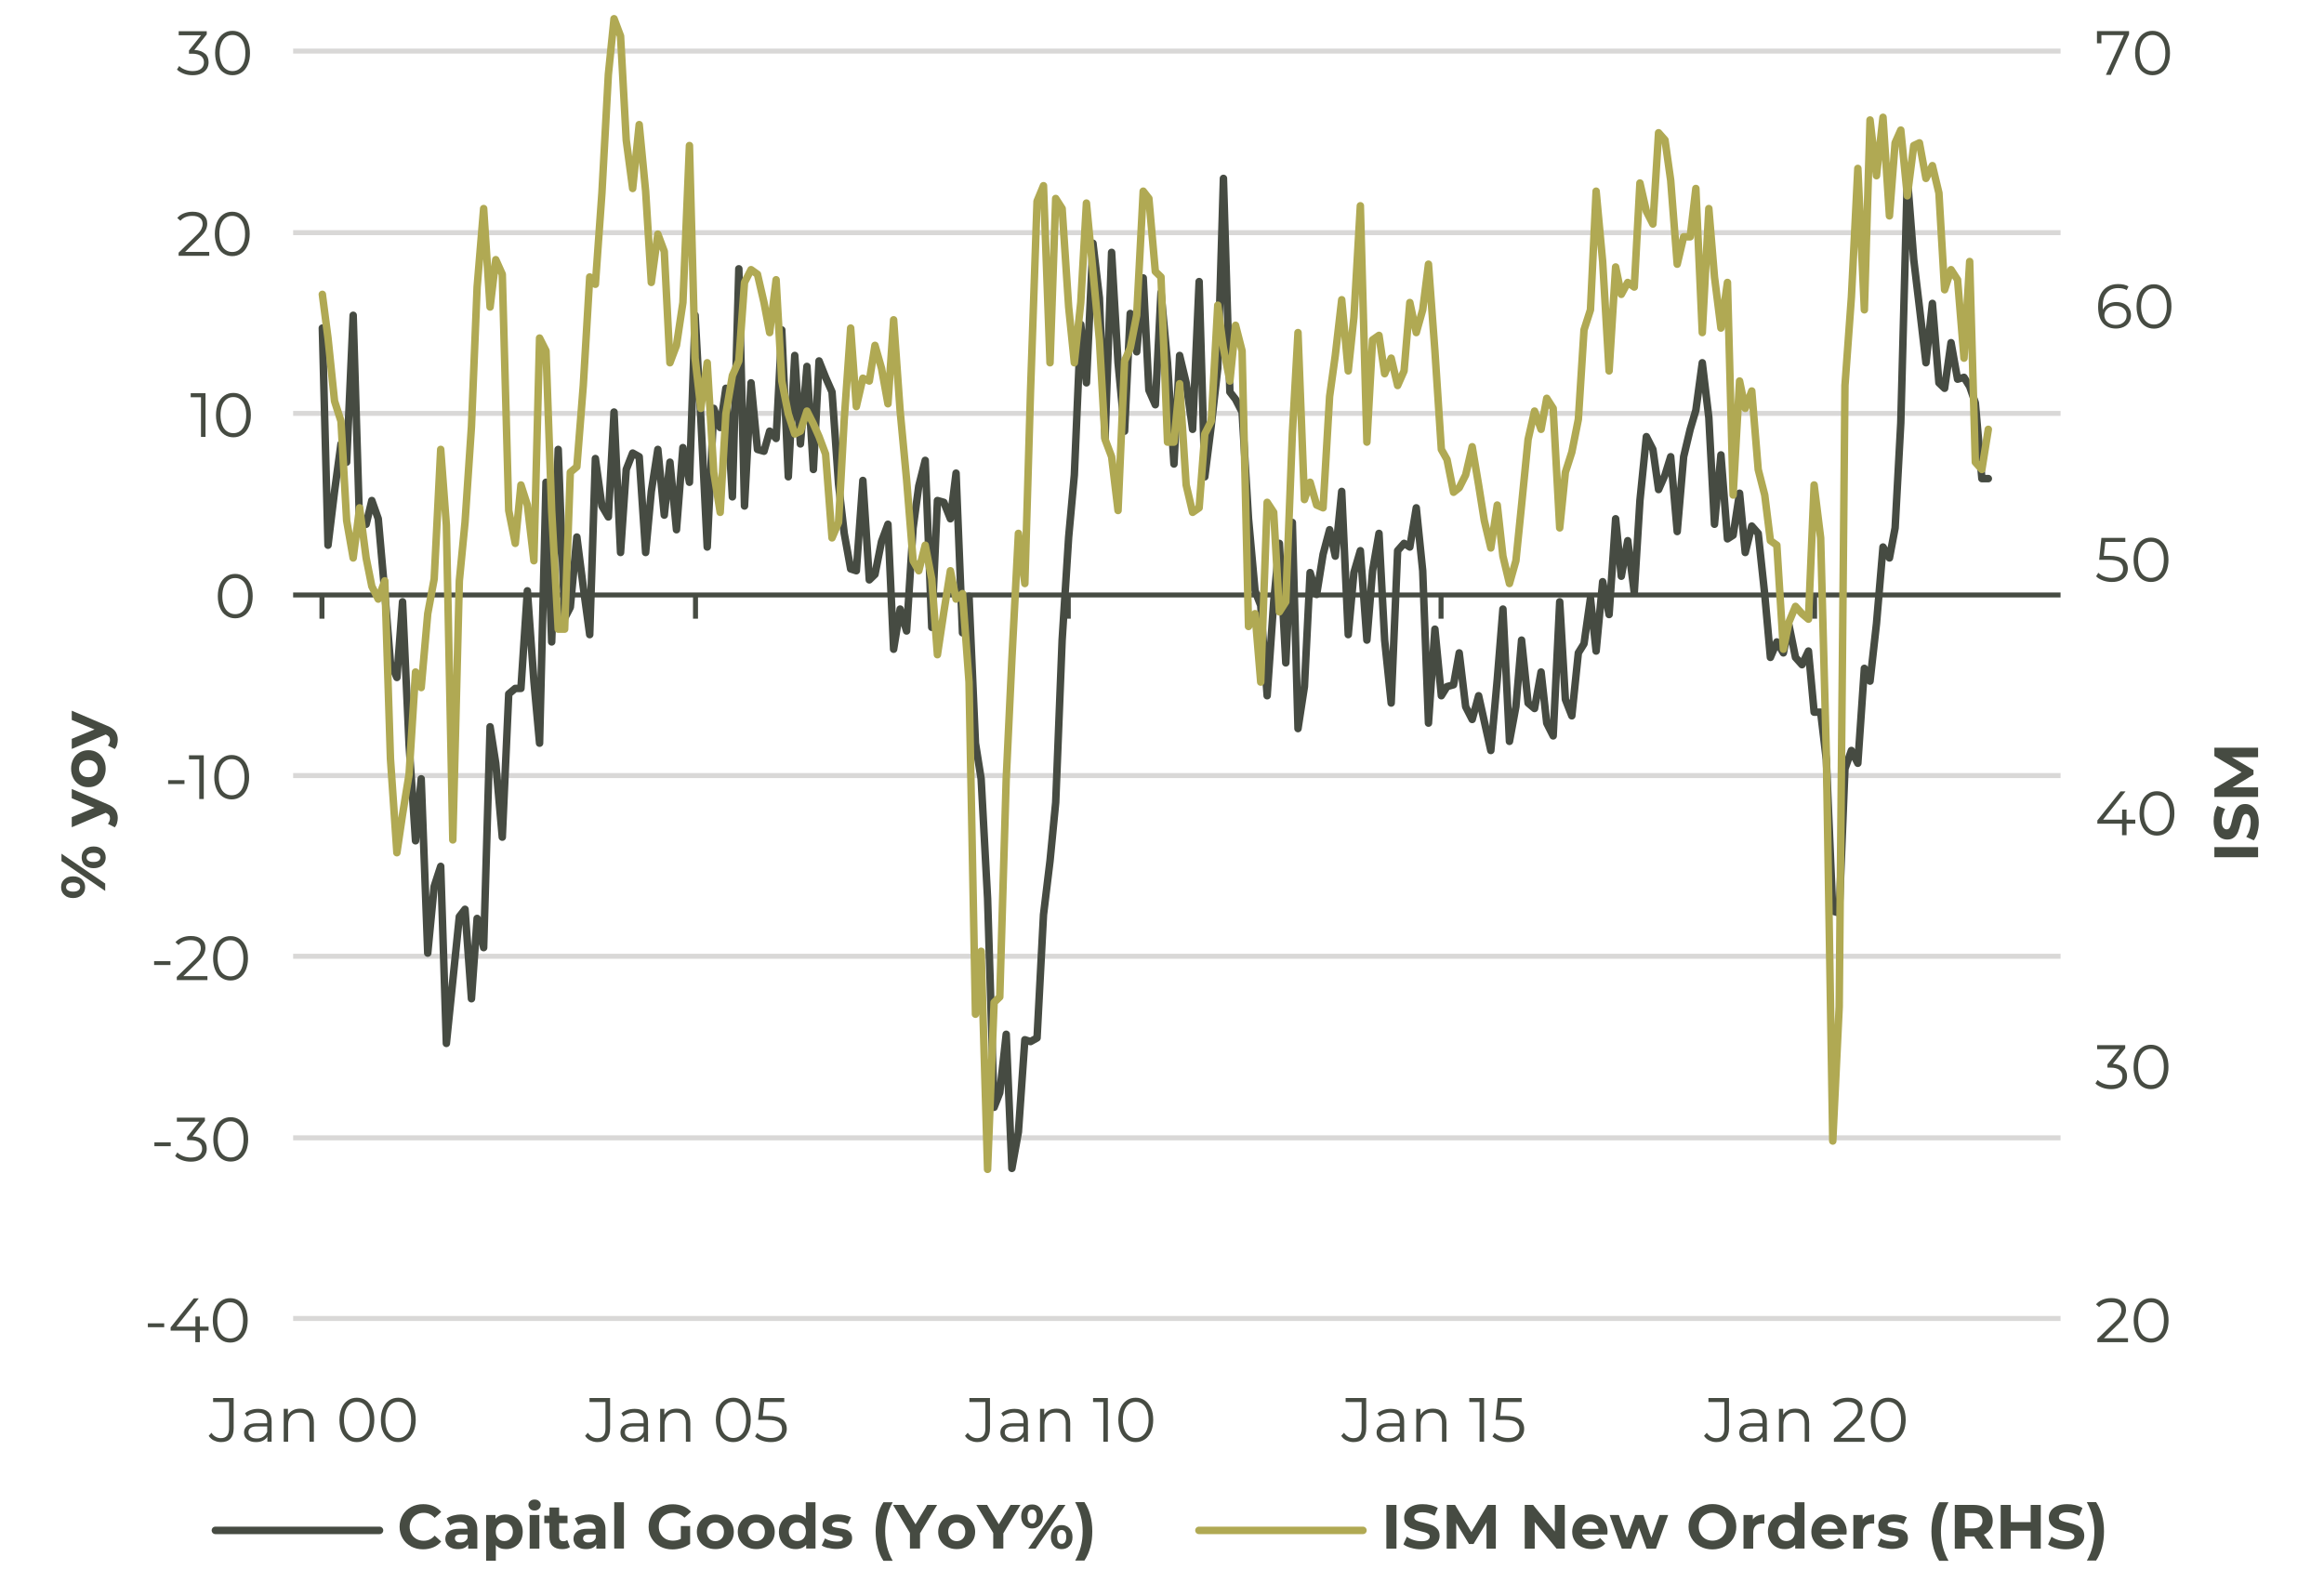 <?xml version="1.0" encoding="UTF-8"?><svg id="Layer_1" xmlns="http://www.w3.org/2000/svg" xmlns:xlink="http://www.w3.org/1999/xlink" viewBox="0 0 241.89 166.11"><defs><style>.cls-1{stroke:#d6dce5;stroke-width:.75px;}.cls-1,.cls-2,.cls-3,.cls-4,.cls-5,.cls-6{fill:none;}.cls-1,.cls-2,.cls-3,.cls-4,.cls-6{stroke-linejoin:round;}.cls-7{clip-path:url(#clippath-2);}.cls-8{clip-path:url(#clippath-1);}.cls-2{stroke:#d9d8d7;}.cls-2,.cls-6{stroke-width:.52px;}.cls-9{clip-path:url(#clippath);}.cls-3,.cls-4{stroke-linecap:round;stroke-width:.78px;}.cls-3,.cls-6{stroke:#464b42;}.cls-4{stroke:#b0a953;}.cls-5{clip-rule:evenodd;}.cls-10{fill:#464b42;}.cls-11{fill:#dae3f3;}</style><clipPath id="clippath"><polygon class="cls-5" points="200.63 14832.87 337.79 14832.87 337.79 14728.95 200.63 14728.95 200.63 14832.87 200.63 14832.87"/></clipPath><clipPath id="clippath-1"><polygon class="cls-5" points="8.1 14818 145.26 14818 145.26 14714.08 8.1 14714.08 8.1 14818 8.1 14818"/></clipPath><clipPath id="clippath-2"><polygon class="cls-5" points="8.1 14818 145.26 14818 145.26 14714.08 8.1 14714.08 8.1 14818 8.1 14818"/></clipPath></defs><path class="cls-2" d="M30.51,137.24H214.47M30.51,118.44H214.47M30.51,99.54H214.47M30.51,80.73H214.47M30.51,43.03H214.47M30.51,24.22H214.47M30.51,5.32H214.47"/><line class="cls-6" x1="30.51" y1="61.93" x2="214.47" y2="61.93"/><path class="cls-6" d="M33.51,61.93v2.47m38.88-2.47v2.47m38.8-2.47v2.47m38.8-2.47v2.47m38.88-2.47v2.47"/><polyline class="cls-3" points="33.55 34.15 34.14 56.75 34.82 51.15 35.49 46.21 36.08 48.11 36.76 32.82 37.43 54.76 38.11 54.57 38.7 52.1 39.37 54 40.05 61.69 40.64 69 41.31 70.52 41.9 62.64 42.58 77.55 43.25 87.52 43.84 81.07 44.52 99.21 45.19 92.27 45.87 90.18 46.46 108.61 47.13 102.06 47.81 95.41 48.4 94.65 49.07 103.96 49.66 95.6 50.34 98.64 51.01 75.65 51.6 79.45 52.28 87.14 52.95 72.23 53.63 71.66 54.22 71.66 54.89 61.5 55.57 70.9 56.16 77.36 56.83 50.2 57.42 66.82 58.1 46.78 58.77 64.35 59.36 63.21 60.04 55.9 60.71 61.12 61.38 66.06 61.97 47.73 62.65 52.67 63.32 53.81 63.91 42.89 64.59 57.51 65.18 48.87 65.85 47.16 66.53 47.54 67.2 57.51 67.79 51.15 68.47 46.78 69.14 53.62 69.73 48.11 70.41 55.14 71.08 46.59 71.76 50.2 72.35 32.82 72.94 43.46 73.61 56.94 74.29 42.51 74.96 44.5 75.55 40.42 76.23 51.72 76.9 27.98 77.49 52.67 78.17 39.85 78.84 46.78 79.52 46.97 80.11 44.88 80.78 45.64 81.37 34.34 82.05 49.63 82.72 37 83.31 46.21 83.99 38.14 84.66 48.87 85.25 37.57 85.93 39.28 86.6 40.8 87.28 50.39 87.87 55.52 88.54 59.22 89.13 59.41 89.81 50.01 90.48 60.36 91.07 59.79 91.75 56.37 92.42 54.57 93.01 67.58 93.69 63.4 94.36 65.68 95.04 54.95 95.63 50.58 96.3 47.92 96.98 65.3 97.57 52.1 98.24 52.29 98.92 54 99.51 49.25 100.18 65.87 100.86 62.07 101.53 77.36 102.12 81.07 102.79 93.51 103.47 115.26 104.06 113.74 104.73 107.66 105.32 121.62 106 117.82 106.67 108.23 107.26 108.42 107.94 108.04 108.61 95.22 109.29 89.61 109.88 83.54 110.55 66.63 111.23 55.9 111.82 49.44 112.49 33.77 113.08 39.85 113.76 25.32 114.43 31.01 115.02 45.64 115.7 26.27 116.37 37.76 117.05 44.88 117.64 32.63 118.31 36.62 118.99 28.93 119.58 40.61 120.25 42.13 120.84 30.45 121.52 37.76 122.19 48.3 122.78 37 123.46 39.85 124.13 44.69 124.81 29.31 125.4 49.63 126.07 44.31 126.75 38.33 127.34 18.57 128.01 40.8 128.6 41.56 129.28 42.89 129.95 54 130.63 61.5 131.22 63.02 131.89 72.42 132.57 62.64 133.16 56.56 133.83 69 134.51 54.38 135.1 75.84 135.77 71.47 136.36 59.6 137.04 61.88 137.71 57.7 138.39 55.14 138.98 57.89 139.65 51.15 140.33 66.06 140.92 59.6 141.59 57.32 142.27 66.63 142.86 59.41 143.53 55.52 144.12 66.63 144.8 73.18 145.47 57.32 146.14 56.56 146.74 56.94 147.41 52.86 148.08 59.41 148.68 75.27 149.35 65.49 150.02 72.42 150.61 71.47 151.29 71.28 151.88 67.96 152.55 73.56 153.23 74.89 153.9 72.42 154.49 75.08 155.17 78.12 155.84 70.71 156.43 63.4 157.11 77.17 157.78 73.56 158.37 66.63 159.05 73.18 159.72 73.75 160.4 69.95 160.99 75.27 161.66 76.6 162.34 62.64 162.93 72.8 163.6 74.51 164.28 67.96 164.87 67.01 165.54 62.26 166.13 67.77 166.81 60.55 167.48 63.97 168.16 54 168.75 59.98 169.42 56.28 170.1 61.69 170.69 52.1 171.36 45.45 172.04 46.78 172.63 50.96 173.3 49.44 173.89 47.54 174.57 55.33 175.24 47.54 175.92 44.69 176.51 42.7 177.18 37.76 177.86 43.46 178.45 54.57 179.12 47.35 179.8 56.09 180.39 55.71 181.06 51.34 181.65 57.51 182.33 54.76 183 55.52 183.68 61.88 184.27 68.43 184.94 66.82 185.62 67.96 186.21 65.11 186.88 68.43 187.56 69.19 188.23 67.77 188.82 74.13 189.5 74.13 190.09 79.07 190.76 94.84 191.43 95.03 192.03 80.02 192.7 78.12 193.37 79.45 194.05 69.57 194.64 70.9 195.31 64.92 195.99 56.94 196.66 58.08 197.25 54.95 197.84 44.03 198.52 18.38 199.19 27.03 199.78 31.96 200.46 37.76 201.13 31.58 201.81 39.85 202.4 40.42 203.07 35.67 203.75 39.47 204.42 39.28 205.01 40.23 205.6 41.94 206.28 49.82 206.95 49.82"/><polyline class="cls-4" points="33.55 30.64 34.14 35.19 34.82 41.75 35.49 43.84 36.08 54.19 36.76 58.08 37.43 52.86 38.11 58.08 38.7 61.03 39.37 62.36 40.05 60.46 40.64 78.98 41.31 88.76 41.9 84.77 42.58 80.59 43.25 69.95 43.84 71.57 44.52 63.88 45.19 60.27 45.87 46.78 46.46 54.66 47.13 87.43 47.81 60.46 48.4 54.38 49.07 44.41 49.66 29.88 50.34 21.71 51.01 31.96 51.6 27.03 52.28 28.55 52.95 53.14 53.63 56.56 54.22 50.48 54.89 52.57 55.57 58.37 56.16 35.19 56.83 36.52 57.42 53.14 58.1 65.49 58.77 65.49 59.36 49.16 60.04 48.59 60.71 40.13 61.38 28.83 61.97 29.59 62.65 20.09 63.32 7.75 63.91 1.95 64.59 3.76 65.18 14.58 65.85 19.62 66.53 12.97 67.2 19.9 67.79 29.4 68.47 24.37 69.14 26.17 69.73 37.76 70.41 35.95 71.08 31.49 71.76 15.15 72.35 37.28 72.94 42.51 73.61 37.76 74.29 49.16 74.96 53.33 75.55 43.08 76.23 39.09 76.9 37.57 77.49 29.4 78.17 28.07 78.84 28.55 79.52 31.49 80.11 34.62 80.78 29.12 81.37 39.66 82.05 43.08 82.72 45.17 83.31 44.88 83.99 42.79 84.66 44.12 85.25 45.45 85.93 47.26 86.6 55.99 87.28 54.38 87.87 43.65 88.54 34.15 89.13 42.32 89.81 39.37 90.48 39.66 91.07 35.95 91.75 38.33 92.42 42.03 93.01 33.29 93.69 42.79 94.36 49.91 95.04 58.37 95.63 59.41 96.3 56.75 96.98 60.27 97.57 68.15 98.24 63.69 98.92 59.41 99.51 62.36 100.18 61.79 100.86 71 101.53 105.57 102.12 99.02 102.79 121.72 103.47 104.34 104.06 103.77 104.73 81.07 105.32 68.62 106 55.52 106.67 60.74 107.26 40.7 107.94 20.95 108.61 19.33 109.29 37.76 109.88 20.66 110.55 21.71 111.23 31.96 111.82 37.76 112.49 31.49 113.08 21.14 113.76 28.26 114.43 35.38 115.02 45.74 115.7 47.54 116.37 53.14 117.05 37.57 117.64 36.24 118.31 32.82 118.99 19.9 119.58 20.66 120.25 28.26 120.84 28.83 121.52 46.02 122.19 46.02 122.78 39.94 123.46 50.48 124.13 53.33 124.81 52.86 125.4 45.17 126.07 43.84 126.75 31.77 127.34 36.24 128.01 39.66 128.6 33.86 129.28 36.52 129.95 65.21 130.63 63.88 131.22 71 131.89 52.29 132.57 53.33 133.16 63.69 133.83 62.64 134.51 45.17 135.1 34.62 135.77 52 136.36 50.2 137.04 52.57 137.71 52.86 138.39 41.27 138.98 37 139.65 31.2 140.33 38.61 140.92 33.01 141.59 21.42 142.27 46.02 142.86 35.38 143.53 34.91 144.12 38.9 144.8 37.28 145.47 40.13 146.14 38.61 146.74 31.49 147.41 34.62 148.08 32.25 148.68 27.5 149.35 36.52 150.02 46.78 150.61 47.83 151.29 51.24 151.88 50.77 152.55 49.44 153.23 46.5 153.9 50.48 154.49 54.19 155.17 57.04 155.84 52.57 156.43 57.89 157.11 60.74 157.78 58.37 158.37 52.57 159.05 45.74 159.72 42.79 160.4 44.69 160.99 41.46 161.66 42.51 162.34 54.95 162.93 49.16 163.6 47.07 164.28 43.65 164.87 34.34 165.54 32.25 166.13 19.9 166.81 27.22 167.48 38.61 168.16 27.79 168.75 30.64 169.42 29.4 170.1 29.88 170.69 19.05 171.36 21.99 172.04 23.32 172.63 13.82 173.3 14.58 173.89 18.76 174.57 27.5 175.24 24.65 175.92 24.65 176.51 19.62 177.18 34.62 177.86 21.71 178.45 28.83 179.12 34.15 179.8 29.4 180.39 51.53 181.06 39.66 181.65 42.51 182.33 40.7 183 48.87 183.68 51.53 184.27 56.28 184.94 56.75 185.62 67.58 186.21 64.73 186.88 63.12 187.56 63.88 188.23 64.45 188.82 50.48 189.5 55.99 190.09 78.41 190.76 118.77 191.43 104.81 192.03 40.13 192.7 30.92 193.37 17.53 194.05 32.25 194.64 12.49 195.31 18.29 195.99 12.21 196.66 22.47 197.25 14.87 197.84 13.54 198.52 20.38 199.19 15.15 199.78 14.87 200.46 18.57 201.13 17.24 201.81 20.09 202.4 30.16 203.07 28.07 203.75 29.12 204.42 37.28 205.01 27.22 205.6 48.11 206.28 48.87 206.95 44.69"/><g><path class="cls-10" d="M221.49,139.29v.42h-3.19v-.33l1.89-1.85c.24-.23,.4-.44,.48-.61,.08-.17,.13-.34,.13-.52,0-.27-.09-.48-.28-.63-.18-.15-.45-.22-.79-.22-.53,0-.95,.17-1.24,.51l-.33-.29c.18-.21,.4-.37,.68-.48,.27-.11,.59-.17,.93-.17,.46,0,.83,.11,1.1,.33,.27,.22,.41,.52,.41,.9,0,.23-.05,.46-.16,.68s-.3,.47-.59,.75l-1.55,1.52h2.5Z"/><path class="cls-10" d="M222.95,139.47c-.28-.19-.49-.45-.64-.8s-.23-.76-.23-1.23,.08-.88,.23-1.23,.37-.62,.64-.8c.27-.19,.59-.28,.94-.28s.66,.09,.94,.28c.27,.19,.49,.45,.65,.8,.16,.35,.23,.76,.23,1.23s-.08,.88-.23,1.23c-.16,.35-.37,.62-.65,.8-.28,.19-.59,.28-.94,.28s-.66-.09-.94-.28Zm1.64-.37c.2-.15,.36-.36,.47-.64,.11-.28,.17-.62,.17-1.02s-.06-.74-.17-1.02c-.11-.28-.27-.5-.47-.64-.2-.15-.43-.22-.7-.22s-.5,.07-.7,.22c-.2,.15-.36,.36-.47,.64-.11,.28-.17,.62-.17,1.02s.06,.74,.17,1.02c.11,.28,.27,.5,.47,.64,.2,.15,.43,.22,.7,.22s.5-.07,.7-.22Z"/></g><g><path class="cls-10" d="M221.02,111.11c.25,.23,.37,.53,.37,.91,0,.26-.06,.49-.19,.69-.13,.2-.31,.36-.56,.48s-.55,.18-.9,.18c-.33,0-.64-.05-.93-.16s-.53-.25-.71-.43l.23-.37c.15,.16,.35,.28,.6,.38,.25,.1,.52,.15,.81,.15,.37,0,.66-.08,.86-.24s.31-.39,.31-.67-.1-.5-.31-.66-.51-.24-.92-.24h-.33v-.34l1.26-1.58h-2.33v-.42h2.92v.33l-1.29,1.62c.48,.03,.84,.15,1.09,.39Z"/><path class="cls-10" d="M222.94,113.09c-.28-.19-.49-.45-.64-.8s-.23-.76-.23-1.23,.08-.88,.23-1.23,.37-.62,.64-.8c.27-.19,.59-.28,.94-.28s.66,.09,.94,.28c.27,.19,.49,.45,.65,.8,.16,.35,.23,.76,.23,1.23s-.08,.88-.23,1.23c-.16,.35-.37,.62-.65,.8-.28,.19-.59,.28-.94,.28s-.66-.09-.94-.28Zm1.64-.37c.2-.15,.36-.36,.47-.64,.11-.28,.17-.62,.17-1.02s-.06-.74-.17-1.02c-.11-.28-.27-.5-.47-.64-.2-.15-.43-.22-.7-.22s-.5,.07-.7,.22c-.2,.15-.36,.36-.47,.64-.11,.28-.17,.62-.17,1.02s.06,.74,.17,1.02c.11,.28,.27,.5,.47,.64,.2,.15,.43,.22,.7,.22s.5-.07,.7-.22Z"/></g><g><path class="cls-10" d="M222.25,85.74h-.91v1.2h-.47v-1.2h-2.57v-.34l2.41-3.02h.52l-2.33,2.94h1.98v-1.05h.46v1.05h.91v.42Z"/><path class="cls-10" d="M223.56,86.7c-.28-.19-.49-.45-.64-.8s-.23-.76-.23-1.23,.08-.88,.23-1.23,.37-.62,.64-.8c.27-.19,.59-.28,.94-.28s.66,.09,.94,.28c.27,.19,.49,.45,.65,.8,.16,.35,.23,.76,.23,1.23s-.08,.88-.23,1.23c-.16,.35-.37,.62-.65,.8-.28,.19-.59,.28-.94,.28s-.66-.09-.94-.28Zm1.64-.37c.2-.15,.36-.36,.47-.64,.11-.28,.17-.62,.17-1.02s-.06-.74-.17-1.02c-.11-.28-.27-.5-.47-.64-.2-.15-.43-.22-.7-.22s-.5,.07-.7,.22c-.2,.15-.36,.36-.47,.64-.11,.28-.17,.62-.17,1.02s.06,.74,.17,1.02c.11,.28,.27,.5,.47,.64,.2,.15,.43,.22,.7,.22s.5-.07,.7-.22Z"/></g><g><path class="cls-10" d="M221.02,58.21c.3,.24,.45,.57,.45,.99,0,.26-.06,.5-.19,.71s-.31,.37-.56,.49-.55,.18-.91,.18c-.32,0-.63-.05-.93-.16s-.53-.25-.71-.43l.23-.37c.15,.16,.35,.28,.6,.38,.25,.1,.51,.15,.8,.15,.38,0,.67-.08,.87-.25,.21-.17,.31-.39,.31-.68,0-.31-.12-.55-.35-.71-.23-.16-.62-.24-1.17-.24h-.97l.23-2.28h2.49v.42h-2.08l-.16,1.45h.58c.66,0,1.14,.12,1.44,.35Z"/><path class="cls-10" d="M222.94,60.3c-.28-.19-.49-.45-.64-.8s-.23-.76-.23-1.23,.08-.88,.23-1.23,.37-.62,.64-.8c.27-.19,.59-.28,.94-.28s.66,.09,.94,.28c.27,.19,.49,.45,.65,.8,.16,.35,.23,.76,.23,1.23s-.08,.88-.23,1.23c-.16,.35-.37,.62-.65,.8-.28,.19-.59,.28-.94,.28s-.66-.09-.94-.28Zm1.64-.37c.2-.15,.36-.36,.47-.64,.11-.28,.17-.62,.17-1.02s-.06-.74-.17-1.02c-.11-.28-.27-.5-.47-.64-.2-.15-.43-.22-.7-.22s-.5,.07-.7,.22c-.2,.15-.36,.36-.47,.64-.11,.28-.17,.62-.17,1.02s.06,.74,.17,1.02c.11,.28,.27,.5,.47,.64,.2,.15,.43,.22,.7,.22s.5-.07,.7-.22Z"/></g><g><path class="cls-10" d="M221.07,31.61c.23,.11,.41,.27,.54,.48,.13,.21,.19,.45,.19,.72s-.07,.52-.2,.73c-.13,.21-.32,.38-.56,.49-.24,.11-.5,.17-.8,.17-.6,0-1.06-.2-1.38-.59s-.48-.96-.48-1.68c0-.51,.09-.94,.26-1.29,.17-.35,.42-.62,.73-.8s.68-.27,1.09-.27c.45,0,.81,.08,1.08,.25l-.19,.38c-.22-.14-.51-.21-.88-.21-.5,0-.9,.16-1.18,.48-.29,.32-.43,.78-.43,1.39,0,.11,0,.23,.02,.37,.11-.25,.29-.44,.54-.58s.53-.21,.85-.21c.3,0,.56,.06,.8,.17Zm-.03,1.93c.21-.18,.31-.42,.31-.72s-.1-.54-.31-.71c-.21-.18-.48-.27-.84-.27-.23,0-.43,.04-.61,.13-.18,.09-.31,.21-.41,.36-.1,.15-.15,.32-.15,.51,0,.17,.05,.33,.14,.48s.23,.27,.41,.36c.18,.09,.4,.14,.65,.14,.33,0,.6-.09,.8-.27Z"/><path class="cls-10" d="M223.25,33.93c-.28-.19-.49-.45-.64-.8s-.23-.76-.23-1.23,.08-.88,.23-1.23,.37-.62,.64-.8c.27-.19,.59-.28,.94-.28s.66,.09,.94,.28c.27,.19,.49,.45,.65,.8,.16,.35,.23,.76,.23,1.23s-.08,.88-.23,1.23c-.16,.35-.37,.62-.65,.8-.28,.19-.59,.28-.94,.28s-.66-.09-.94-.28Zm1.64-.37c.2-.15,.36-.36,.47-.64,.11-.28,.17-.62,.17-1.02s-.06-.74-.17-1.02c-.11-.28-.27-.5-.47-.64-.2-.15-.43-.22-.7-.22s-.5,.07-.7,.22c-.2,.15-.36,.36-.47,.64-.11,.28-.17,.62-.17,1.02s.06,.74,.17,1.02c.11,.28,.27,.5,.47,.64,.2,.15,.43,.22,.7,.22s.5-.07,.7-.22Z"/></g><g><path class="cls-10" d="M221.6,3.24v.33l-1.9,4.22h-.51l1.87-4.13h-2.34v.85h-.46v-1.27h3.34Z"/><path class="cls-10" d="M223.1,7.55c-.28-.19-.49-.45-.64-.8s-.23-.76-.23-1.23,.08-.88,.23-1.23,.37-.62,.64-.8c.27-.19,.59-.28,.94-.28s.66,.09,.94,.28c.27,.19,.49,.45,.65,.8,.16,.35,.23,.76,.23,1.23s-.08,.88-.23,1.23c-.16,.35-.37,.62-.65,.8-.28,.19-.59,.28-.94,.28s-.66-.09-.94-.28Zm1.64-.37c.2-.15,.36-.36,.47-.64,.11-.28,.17-.62,.17-1.02s-.06-.74-.17-1.02c-.11-.28-.27-.5-.47-.64-.2-.15-.43-.22-.7-.22s-.5,.07-.7,.22c-.2,.15-.36,.36-.47,.64-.11,.28-.17,.62-.17,1.02s.06,.74,.17,1.02c.11,.28,.27,.5,.47,.64,.2,.15,.43,.22,.7,.22s.5-.07,.7-.22Z"/></g><g><path class="cls-10" d="M15.39,137.75h1.7v.4h-1.7v-.4Z"/><path class="cls-10" d="M21.71,138.51h-.91v1.2h-.47v-1.2h-2.57v-.34l2.41-3.02h.52l-2.33,2.94h1.98v-1.05h.46v1.05h.91v.42Z"/><path class="cls-10" d="M23.02,139.47c-.28-.19-.49-.45-.64-.8s-.23-.76-.23-1.23,.08-.88,.23-1.23,.37-.62,.64-.8c.27-.19,.59-.28,.94-.28s.66,.09,.94,.28c.27,.19,.49,.45,.65,.8,.16,.35,.23,.76,.23,1.23s-.08,.88-.23,1.23c-.16,.35-.37,.62-.65,.8-.28,.19-.59,.28-.94,.28s-.66-.09-.94-.28Zm1.64-.37c.2-.15,.36-.36,.47-.64,.11-.28,.17-.62,.17-1.02s-.06-.74-.17-1.02c-.11-.28-.27-.5-.47-.64-.2-.15-.43-.22-.7-.22s-.5,.07-.7,.22c-.2,.15-.36,.36-.47,.64-.11,.28-.17,.62-.17,1.02s.06,.74,.17,1.02c.11,.28,.27,.5,.47,.64,.2,.15,.43,.22,.7,.22s.5-.07,.7-.22Z"/></g><g><path class="cls-10" d="M16.07,118.91h1.7v.4h-1.7v-.4Z"/><path class="cls-10" d="M21.15,118.66c.25,.23,.37,.53,.37,.91,0,.26-.06,.49-.19,.69-.13,.2-.31,.36-.56,.48s-.55,.18-.9,.18c-.33,0-.64-.05-.93-.16s-.53-.25-.71-.43l.23-.37c.15,.16,.35,.28,.6,.38,.25,.1,.52,.15,.81,.15,.37,0,.66-.08,.86-.24s.31-.39,.31-.67-.1-.5-.31-.66-.51-.24-.92-.24h-.33v-.34l1.26-1.58h-2.33v-.42h2.92v.33l-1.29,1.62c.48,.03,.84,.15,1.09,.39Z"/><path class="cls-10" d="M23.07,120.63c-.28-.19-.49-.45-.64-.8s-.23-.76-.23-1.23,.08-.88,.23-1.23,.37-.62,.64-.8c.27-.19,.59-.28,.94-.28s.66,.09,.94,.28c.27,.19,.49,.45,.65,.8,.16,.35,.23,.76,.23,1.23s-.08,.88-.23,1.23c-.16,.35-.37,.62-.65,.8-.28,.19-.59,.28-.94,.28s-.66-.09-.94-.28Zm1.64-.37c.2-.15,.36-.36,.47-.64,.11-.28,.17-.62,.17-1.02s-.06-.74-.17-1.02c-.11-.28-.27-.5-.47-.64-.2-.15-.43-.22-.7-.22s-.5,.07-.7,.22c-.2,.15-.36,.36-.47,.64-.11,.28-.17,.62-.17,1.02s.06,.74,.17,1.02c.11,.28,.27,.5,.47,.64,.2,.15,.43,.22,.7,.22s.5-.07,.7-.22Z"/></g><g><path class="cls-10" d="M16.04,100.05h1.7v.4h-1.7v-.4Z"/><path class="cls-10" d="M21.59,101.6v.42h-3.19v-.33l1.89-1.85c.24-.23,.4-.44,.48-.61,.08-.17,.13-.34,.13-.52,0-.27-.09-.48-.28-.63-.18-.15-.45-.22-.79-.22-.53,0-.95,.17-1.24,.51l-.33-.29c.18-.21,.4-.37,.68-.48,.27-.11,.59-.17,.93-.17,.46,0,.83,.11,1.1,.33,.27,.22,.41,.52,.41,.9,0,.23-.05,.46-.16,.68s-.3,.47-.59,.75l-1.55,1.52h2.5Z"/><path class="cls-10" d="M23.05,101.78c-.28-.19-.49-.45-.64-.8s-.23-.76-.23-1.23,.08-.88,.23-1.23,.37-.62,.64-.8c.27-.19,.59-.28,.94-.28s.66,.09,.94,.28c.27,.19,.49,.45,.65,.8,.16,.35,.23,.76,.23,1.23s-.08,.88-.23,1.23c-.16,.35-.37,.62-.65,.8-.28,.19-.59,.28-.94,.28s-.66-.09-.94-.28Zm1.64-.37c.2-.15,.36-.36,.47-.64,.11-.28,.17-.62,.17-1.02s-.06-.74-.17-1.02c-.11-.28-.27-.5-.47-.64-.2-.15-.43-.22-.7-.22s-.5,.07-.7,.22c-.2,.15-.36,.36-.47,.64-.11,.28-.17,.62-.17,1.02s.06,.74,.17,1.02c.11,.28,.27,.5,.47,.64,.2,.15,.43,.22,.7,.22s.5-.07,.7-.22Z"/></g><g><path class="cls-10" d="M17.5,81.21h1.7v.4h-1.7v-.4Z"/><path class="cls-10" d="M21.21,78.62v4.55h-.47v-4.13h-1.07v-.42h1.54Z"/><path class="cls-10" d="M23.17,82.93c-.28-.19-.49-.45-.64-.8s-.23-.76-.23-1.23,.08-.88,.23-1.23,.37-.62,.64-.8c.27-.19,.59-.28,.94-.28s.66,.09,.94,.28c.27,.19,.49,.45,.65,.8,.16,.35,.23,.76,.23,1.23s-.08,.88-.23,1.23c-.16,.35-.37,.62-.65,.8-.28,.19-.59,.28-.94,.28s-.66-.09-.94-.28Zm1.64-.37c.2-.15,.36-.36,.47-.64,.11-.28,.17-.62,.17-1.02s-.06-.74-.17-1.02c-.11-.28-.27-.5-.47-.64-.2-.15-.43-.22-.7-.22s-.5,.07-.7,.22c-.2,.15-.36,.36-.47,.64-.11,.28-.17,.62-.17,1.02s.06,.74,.17,1.02c.11,.28,.27,.5,.47,.64,.2,.15,.43,.22,.7,.22s.5-.07,.7-.22Z"/></g><path class="cls-10" d="M23.54,64.08c-.28-.19-.49-.45-.64-.8s-.23-.76-.23-1.23,.08-.88,.23-1.23,.37-.62,.64-.8c.27-.19,.59-.28,.94-.28s.66,.09,.94,.28c.27,.19,.49,.45,.65,.8,.16,.35,.23,.76,.23,1.23s-.08,.88-.23,1.23c-.16,.35-.37,.62-.65,.8-.28,.19-.59,.28-.94,.28s-.66-.09-.94-.28Zm1.64-.37c.2-.15,.36-.36,.47-.64,.11-.28,.17-.62,.17-1.02s-.06-.74-.17-1.02c-.11-.28-.27-.5-.47-.64-.2-.15-.43-.22-.7-.22s-.5,.07-.7,.22c-.2,.15-.36,.36-.47,.64-.11,.28-.17,.62-.17,1.02s.06,.74,.17,1.02c.11,.28,.27,.5,.47,.64,.2,.15,.43,.22,.7,.22s.5-.07,.7-.22Z"/><g><path class="cls-10" d="M21.39,40.93v4.55h-.47v-4.13h-1.07v-.42h1.54Z"/><path class="cls-10" d="M23.35,45.24c-.28-.19-.49-.45-.64-.8s-.23-.76-.23-1.23,.08-.88,.23-1.23,.37-.62,.64-.8c.27-.19,.59-.28,.94-.28s.66,.09,.94,.28c.27,.19,.49,.45,.65,.8,.16,.35,.23,.76,.23,1.23s-.08,.88-.23,1.23c-.16,.35-.37,.62-.65,.8-.28,.19-.59,.28-.94,.28s-.66-.09-.94-.28Zm1.64-.37c.2-.15,.36-.36,.47-.64,.11-.28,.17-.62,.17-1.02s-.06-.74-.17-1.02c-.11-.28-.27-.5-.47-.64-.2-.15-.43-.22-.7-.22s-.5,.07-.7,.22c-.2,.15-.36,.36-.47,.64-.11,.28-.17,.62-.17,1.02s.06,.74,.17,1.02c.11,.28,.27,.5,.47,.64,.2,.15,.43,.22,.7,.22s.5-.07,.7-.22Z"/></g><g><path class="cls-10" d="M21.78,26.21v.42h-3.19v-.33l1.89-1.85c.24-.23,.4-.44,.48-.61,.08-.17,.13-.34,.13-.52,0-.27-.09-.48-.28-.63-.18-.15-.45-.22-.79-.22-.53,0-.95,.17-1.24,.51l-.33-.29c.18-.21,.4-.37,.68-.48,.27-.11,.59-.17,.93-.17,.46,0,.83,.11,1.1,.33,.27,.22,.41,.52,.41,.9,0,.23-.05,.46-.16,.68s-.3,.47-.59,.75l-1.55,1.52h2.5Z"/><path class="cls-10" d="M23.23,26.38c-.28-.19-.49-.45-.64-.8s-.23-.76-.23-1.23,.08-.88,.23-1.23,.37-.62,.64-.8c.27-.19,.59-.28,.94-.28s.66,.09,.94,.28c.27,.19,.49,.45,.65,.8,.16,.35,.23,.76,.23,1.23s-.08,.88-.23,1.23c-.16,.35-.37,.62-.65,.8-.28,.19-.59,.28-.94,.28s-.66-.09-.94-.28Zm1.64-.37c.2-.15,.36-.36,.47-.64,.11-.28,.17-.62,.17-1.02s-.06-.74-.17-1.02c-.11-.28-.27-.5-.47-.64-.2-.15-.43-.22-.7-.22s-.5,.07-.7,.22c-.2,.15-.36,.36-.47,.64-.11,.28-.17,.62-.17,1.02s.06,.74,.17,1.02c.11,.28,.27,.5,.47,.64,.2,.15,.43,.22,.7,.22s.5-.07,.7-.22Z"/></g><g><path class="cls-10" d="M21.34,5.57c.25,.23,.37,.53,.37,.91,0,.26-.06,.49-.19,.69-.13,.2-.31,.36-.56,.48s-.55,.18-.9,.18c-.33,0-.64-.05-.93-.16s-.53-.25-.71-.43l.23-.37c.15,.16,.35,.28,.6,.38,.25,.1,.52,.15,.81,.15,.37,0,.66-.08,.86-.24s.31-.39,.31-.67-.1-.5-.31-.66-.51-.24-.92-.24h-.33v-.34l1.26-1.58h-2.33v-.42h2.92v.33l-1.29,1.62c.48,.03,.84,.15,1.09,.39Z"/><path class="cls-10" d="M23.26,7.55c-.28-.19-.49-.45-.64-.8s-.23-.76-.23-1.23,.08-.88,.23-1.23,.37-.62,.64-.8c.27-.19,.59-.28,.94-.28s.66,.09,.94,.28c.27,.19,.49,.45,.65,.8,.16,.35,.23,.76,.23,1.23s-.08,.88-.23,1.23c-.16,.35-.37,.62-.65,.8-.28,.19-.59,.28-.94,.28s-.66-.09-.94-.28Zm1.64-.37c.2-.15,.36-.36,.47-.64,.11-.28,.17-.62,.17-1.02s-.06-.74-.17-1.02c-.11-.28-.27-.5-.47-.64-.2-.15-.43-.22-.7-.22s-.5,.07-.7,.22c-.2,.15-.36,.36-.47,.64-.11,.28-.17,.62-.17,1.02s.06,.74,.17,1.02c.11,.28,.27,.5,.47,.64,.2,.15,.43,.22,.7,.22s.5-.07,.7-.22Z"/></g><g><path class="cls-10" d="M22.26,149.94c-.22-.11-.4-.27-.54-.48l.29-.32c.25,.37,.58,.56,.98,.56,.56,0,.85-.33,.85-1v-2.76h-1.66v-.42h2.14v3.15c0,.48-.11,.83-.33,1.08-.22,.24-.55,.36-.99,.36-.26,0-.5-.06-.72-.17Z"/><path class="cls-10" d="M27.91,146.96c.24,.22,.36,.55,.36,.99v2.12h-.44v-.53c-.1,.18-.26,.32-.46,.42s-.44,.15-.72,.15c-.38,0-.68-.09-.91-.27-.23-.18-.34-.42-.34-.72s.1-.52,.32-.7c.21-.18,.54-.27,1-.27h1.09v-.21c0-.29-.08-.52-.25-.67-.17-.15-.41-.23-.72-.23-.22,0-.42,.04-.62,.11s-.37,.17-.51,.3l-.21-.34c.17-.15,.38-.26,.62-.34,.24-.08,.5-.12,.77-.12,.45,0,.79,.11,1.03,.33Zm-.52,2.6c.19-.12,.32-.29,.42-.52v-.56h-1.07c-.58,0-.88,.2-.88,.61,0,.2,.08,.36,.23,.47,.15,.12,.36,.17,.64,.17s.48-.06,.67-.18Z"/><path class="cls-10" d="M32.29,147c.25,.25,.38,.61,.38,1.09v1.98h-.46v-1.94c0-.36-.09-.63-.27-.81-.18-.19-.43-.28-.76-.28-.37,0-.66,.11-.87,.33-.21,.22-.32,.52-.32,.91v1.79h-.46v-3.42h.44v.63c.13-.21,.3-.37,.52-.48,.22-.12,.48-.17,.78-.17,.43,0,.77,.12,1.02,.37Z"/><path class="cls-10" d="M36.2,149.83c-.28-.19-.49-.45-.64-.8s-.23-.76-.23-1.23,.08-.88,.23-1.23,.37-.62,.64-.8c.27-.19,.59-.28,.94-.28s.66,.09,.94,.28c.27,.19,.49,.45,.65,.8,.16,.35,.23,.76,.23,1.23s-.08,.88-.23,1.23c-.16,.35-.37,.62-.65,.8-.28,.19-.59,.28-.94,.28s-.66-.09-.94-.28Zm1.64-.37c.2-.15,.36-.36,.47-.64,.11-.28,.17-.62,.17-1.02s-.06-.74-.17-1.02c-.11-.28-.27-.5-.47-.64-.2-.15-.43-.22-.7-.22s-.5,.07-.7,.22c-.2,.15-.36,.36-.47,.64-.11,.28-.17,.62-.17,1.02s.06,.74,.17,1.02c.11,.28,.27,.5,.47,.64,.2,.15,.43,.22,.7,.22s.5-.07,.7-.22Z"/><path class="cls-10" d="M40.51,149.83c-.28-.19-.49-.45-.64-.8s-.23-.76-.23-1.23,.08-.88,.23-1.23,.37-.62,.64-.8c.27-.19,.59-.28,.94-.28s.66,.09,.94,.28c.27,.19,.49,.45,.65,.8,.16,.35,.23,.76,.23,1.23s-.08,.88-.23,1.23c-.16,.35-.37,.62-.65,.8-.28,.19-.59,.28-.94,.28s-.66-.09-.94-.28Zm1.64-.37c.2-.15,.36-.36,.47-.64,.11-.28,.17-.62,.17-1.02s-.06-.74-.17-1.02c-.11-.28-.27-.5-.47-.64-.2-.15-.43-.22-.7-.22s-.5,.07-.7,.22c-.2,.15-.36,.36-.47,.64-.11,.28-.17,.62-.17,1.02s.06,.74,.17,1.02c.11,.28,.27,.5,.47,.64,.2,.15,.43,.22,.7,.22s.5-.07,.7-.22Z"/></g><g><path class="cls-10" d="M61.44,149.94c-.22-.11-.4-.27-.54-.48l.29-.32c.25,.37,.58,.56,.98,.56,.56,0,.85-.33,.85-1v-2.76h-1.66v-.42h2.14v3.15c0,.48-.11,.83-.33,1.08-.22,.24-.55,.36-.99,.36-.26,0-.5-.06-.72-.17Z"/><path class="cls-10" d="M67.09,146.96c.24,.22,.36,.55,.36,.99v2.12h-.44v-.53c-.1,.18-.26,.32-.46,.42s-.44,.15-.72,.15c-.38,0-.68-.09-.91-.27-.23-.18-.34-.42-.34-.72s.1-.52,.32-.7c.21-.18,.54-.27,1-.27h1.09v-.21c0-.29-.08-.52-.25-.67-.17-.15-.41-.23-.72-.23-.22,0-.42,.04-.62,.11s-.37,.17-.51,.3l-.21-.34c.17-.15,.38-.26,.62-.34,.24-.08,.5-.12,.77-.12,.45,0,.79,.11,1.03,.33Zm-.52,2.6c.19-.12,.32-.29,.42-.52v-.56h-1.07c-.58,0-.88,.2-.88,.61,0,.2,.08,.36,.23,.47,.15,.12,.36,.17,.64,.17s.48-.06,.67-.18Z"/><path class="cls-10" d="M71.47,147c.25,.25,.38,.61,.38,1.09v1.98h-.46v-1.94c0-.36-.09-.63-.27-.81-.18-.19-.43-.28-.76-.28-.37,0-.66,.11-.87,.33-.21,.22-.32,.52-.32,.91v1.79h-.46v-3.42h.44v.63c.13-.21,.3-.37,.52-.48,.22-.12,.48-.17,.78-.17,.43,0,.77,.12,1.02,.37Z"/><path class="cls-10" d="M75.38,149.83c-.28-.19-.49-.45-.64-.8s-.23-.76-.23-1.23,.08-.88,.23-1.23,.37-.62,.64-.8c.27-.19,.59-.28,.94-.28s.66,.09,.94,.28c.27,.19,.49,.45,.65,.8,.16,.35,.23,.76,.23,1.23s-.08,.88-.23,1.23c-.16,.35-.37,.62-.65,.8-.28,.19-.59,.28-.94,.28s-.66-.09-.94-.28Zm1.64-.37c.2-.15,.36-.36,.47-.64,.11-.28,.17-.62,.17-1.02s-.06-.74-.17-1.02c-.11-.28-.27-.5-.47-.64-.2-.15-.43-.22-.7-.22s-.5,.07-.7,.22c-.2,.15-.36,.36-.47,.64-.11,.28-.17,.62-.17,1.02s.06,.74,.17,1.02c.11,.28,.27,.5,.47,.64,.2,.15,.43,.22,.7,.22s.5-.07,.7-.22Z"/><path class="cls-10" d="M81.44,147.74c.3,.24,.45,.57,.45,.99,0,.26-.06,.5-.19,.71s-.31,.37-.56,.49-.55,.18-.91,.18c-.32,0-.63-.05-.93-.16s-.53-.25-.71-.43l.23-.37c.15,.16,.35,.28,.6,.38,.25,.1,.51,.15,.8,.15,.38,0,.67-.08,.87-.25,.21-.17,.31-.39,.31-.68,0-.31-.12-.55-.35-.71-.23-.16-.62-.24-1.17-.24h-.97l.23-2.28h2.49v.42h-2.08l-.16,1.45h.58c.66,0,1.14,.12,1.44,.35Z"/></g><g><path class="cls-10" d="M100.98,149.94c-.22-.11-.4-.27-.54-.48l.29-.32c.25,.37,.58,.56,.98,.56,.56,0,.85-.33,.85-1v-2.76h-1.66v-.42h2.14v3.15c0,.48-.11,.83-.33,1.08-.22,.24-.55,.36-.99,.36-.26,0-.5-.06-.72-.17Z"/><path class="cls-10" d="M106.63,146.96c.24,.22,.36,.55,.36,.99v2.12h-.44v-.53c-.1,.18-.26,.32-.46,.42s-.44,.15-.72,.15c-.38,0-.68-.09-.91-.27-.23-.18-.34-.42-.34-.72s.1-.52,.32-.7c.21-.18,.54-.27,1-.27h1.09v-.21c0-.29-.08-.52-.25-.67-.17-.15-.41-.23-.72-.23-.22,0-.42,.04-.62,.11s-.37,.17-.51,.3l-.21-.34c.17-.15,.38-.26,.62-.34,.24-.08,.5-.12,.77-.12,.45,0,.79,.11,1.03,.33Zm-.52,2.6c.19-.12,.32-.29,.42-.52v-.56h-1.07c-.58,0-.88,.2-.88,.61,0,.2,.08,.36,.23,.47,.15,.12,.36,.17,.64,.17s.48-.06,.67-.18Z"/><path class="cls-10" d="M111.01,147c.25,.25,.38,.61,.38,1.09v1.98h-.46v-1.94c0-.36-.09-.63-.27-.81-.18-.19-.43-.28-.76-.28-.37,0-.66,.11-.87,.33-.21,.22-.32,.52-.32,.91v1.79h-.46v-3.42h.44v.63c.13-.21,.3-.37,.52-.48,.22-.12,.48-.17,.78-.17,.43,0,.77,.12,1.02,.37Z"/><path class="cls-10" d="M115.31,145.52v4.55h-.47v-4.13h-1.07v-.42h1.54Z"/><path class="cls-10" d="M117.27,149.83c-.28-.19-.49-.45-.64-.8s-.23-.76-.23-1.23,.08-.88,.23-1.23,.37-.62,.64-.8c.27-.19,.59-.28,.94-.28s.66,.09,.94,.28c.27,.19,.49,.45,.65,.8,.16,.35,.23,.76,.23,1.23s-.08,.88-.23,1.23c-.16,.35-.37,.62-.65,.8-.28,.19-.59,.28-.94,.28s-.66-.09-.94-.28Zm1.64-.37c.2-.15,.36-.36,.47-.64,.11-.28,.17-.62,.17-1.02s-.06-.74-.17-1.02c-.11-.28-.27-.5-.47-.64-.2-.15-.43-.22-.7-.22s-.5,.07-.7,.22c-.2,.15-.36,.36-.47,.64-.11,.28-.17,.62-.17,1.02s.06,.74,.17,1.02c.11,.28,.27,.5,.47,.64,.2,.15,.43,.22,.7,.22s.5-.07,.7-.22Z"/></g><g><path class="cls-10" d="M140.14,149.94c-.22-.11-.4-.27-.54-.48l.29-.32c.25,.37,.58,.56,.98,.56,.56,0,.85-.33,.85-1v-2.76h-1.66v-.42h2.14v3.15c0,.48-.11,.83-.33,1.08-.22,.24-.55,.36-.99,.36-.26,0-.5-.06-.72-.17Z"/><path class="cls-10" d="M145.79,146.96c.24,.22,.36,.55,.36,.99v2.12h-.44v-.53c-.1,.18-.26,.32-.46,.42s-.44,.15-.72,.15c-.38,0-.68-.09-.91-.27-.23-.18-.34-.42-.34-.72s.1-.52,.32-.7c.21-.18,.54-.27,1-.27h1.09v-.21c0-.29-.08-.52-.25-.67-.17-.15-.41-.23-.72-.23-.22,0-.42,.04-.62,.11s-.37,.17-.51,.3l-.21-.34c.17-.15,.38-.26,.62-.34,.24-.08,.5-.12,.77-.12,.45,0,.79,.11,1.03,.33Zm-.52,2.6c.19-.12,.32-.29,.42-.52v-.56h-1.07c-.58,0-.88,.2-.88,.61,0,.2,.08,.36,.23,.47,.15,.12,.36,.17,.64,.17s.48-.06,.67-.18Z"/><path class="cls-10" d="M150.17,147c.25,.25,.38,.61,.38,1.09v1.98h-.46v-1.94c0-.36-.09-.63-.27-.81-.18-.19-.43-.28-.76-.28-.37,0-.66,.11-.87,.33-.21,.22-.32,.52-.32,.91v1.79h-.46v-3.42h.44v.63c.13-.21,.3-.37,.52-.48,.22-.12,.48-.17,.78-.17,.43,0,.77,.12,1.02,.37Z"/><path class="cls-10" d="M154.47,145.52v4.55h-.47v-4.13h-1.07v-.42h1.54Z"/><path class="cls-10" d="M158.19,147.74c.3,.24,.45,.57,.45,.99,0,.26-.06,.5-.19,.71s-.31,.37-.56,.49-.55,.18-.91,.18c-.32,0-.63-.05-.93-.16s-.53-.25-.71-.43l.23-.37c.15,.16,.35,.28,.6,.38,.25,.1,.51,.15,.8,.15,.38,0,.67-.08,.87-.25,.21-.17,.31-.39,.31-.68,0-.31-.12-.55-.35-.71-.23-.16-.62-.24-1.17-.24h-.97l.23-2.28h2.49v.42h-2.08l-.16,1.45h.58c.66,0,1.14,.12,1.44,.35Z"/></g><g><path class="cls-10" d="M177.9,149.94c-.22-.11-.4-.27-.54-.48l.29-.32c.25,.37,.58,.56,.98,.56,.56,0,.85-.33,.85-1v-2.76h-1.66v-.42h2.14v3.15c0,.48-.11,.83-.33,1.08-.22,.24-.55,.36-.99,.36-.26,0-.5-.06-.72-.17Z"/><path class="cls-10" d="M183.54,146.96c.24,.22,.36,.55,.36,.99v2.12h-.44v-.53c-.1,.18-.26,.32-.46,.42s-.44,.15-.72,.15c-.38,0-.68-.09-.91-.27-.23-.18-.34-.42-.34-.72s.1-.52,.32-.7c.21-.18,.54-.27,1-.27h1.09v-.21c0-.29-.08-.52-.25-.67-.17-.15-.41-.23-.72-.23-.22,0-.42,.04-.62,.11s-.37,.17-.51,.3l-.21-.34c.17-.15,.38-.26,.62-.34,.24-.08,.5-.12,.77-.12,.45,0,.79,.11,1.03,.33Zm-.52,2.6c.19-.12,.32-.29,.42-.52v-.56h-1.07c-.58,0-.88,.2-.88,.61,0,.2,.08,.36,.23,.47,.15,.12,.36,.17,.64,.17s.48-.06,.67-.18Z"/><path class="cls-10" d="M187.92,147c.25,.25,.38,.61,.38,1.09v1.98h-.46v-1.94c0-.36-.09-.63-.27-.81-.18-.19-.43-.28-.76-.28-.37,0-.66,.11-.87,.33-.21,.22-.32,.52-.32,.91v1.79h-.46v-3.42h.44v.63c.13-.21,.3-.37,.52-.48,.22-.12,.48-.17,.78-.17,.43,0,.77,.12,1.02,.37Z"/><path class="cls-10" d="M194.07,149.66v.42h-3.19v-.33l1.89-1.85c.24-.23,.4-.44,.48-.61,.08-.17,.13-.34,.13-.52,0-.27-.09-.48-.28-.63-.18-.15-.45-.22-.79-.22-.53,0-.95,.17-1.24,.51l-.33-.29c.18-.21,.4-.37,.68-.48,.27-.11,.59-.17,.93-.17,.46,0,.83,.11,1.1,.33,.27,.22,.41,.52,.41,.9,0,.23-.05,.46-.16,.68s-.3,.47-.59,.75l-1.55,1.52h2.5Z"/><path class="cls-10" d="M195.59,149.83c-.28-.19-.49-.45-.64-.8s-.23-.76-.23-1.23,.08-.88,.23-1.23,.37-.62,.64-.8c.27-.19,.59-.28,.94-.28s.66,.09,.94,.28c.27,.19,.49,.45,.65,.8,.16,.35,.23,.76,.23,1.23s-.08,.88-.23,1.23c-.16,.35-.37,.62-.65,.8-.28,.19-.59,.28-.94,.28s-.66-.09-.94-.28Zm1.64-.37c.2-.15,.36-.36,.47-.64,.11-.28,.17-.62,.17-1.02s-.06-.74-.17-1.02c-.11-.28-.27-.5-.47-.64-.2-.15-.43-.22-.7-.22s-.5,.07-.7,.22c-.2,.15-.36,.36-.47,.64-.11,.28-.17,.62-.17,1.02s.06,.74,.17,1.02c.11,.28,.27,.5,.47,.64,.2,.15,.43,.22,.7,.22s.5-.07,.7-.22Z"/></g><g><path class="cls-10" d="M230.48,89.23v-1.05h4.55v1.05h-4.55Z"/><path class="cls-10" d="M234.96,86.66c-.1,.34-.22,.61-.38,.81l-.79-.36c.14-.2,.26-.43,.34-.7,.09-.27,.13-.54,.13-.81,0-.3-.04-.52-.13-.66-.09-.14-.21-.21-.35-.21-.11,0-.2,.04-.27,.13-.07,.08-.13,.19-.17,.33-.04,.13-.09,.31-.14,.54-.08,.35-.16,.63-.25,.85s-.21,.41-.4,.57-.42,.24-.73,.24c-.26,0-.5-.07-.72-.21-.21-.14-.38-.36-.51-.65-.13-.29-.19-.64-.19-1.06,0-.29,.03-.57,.1-.85s.17-.52,.3-.73l.8,.32c-.24,.42-.36,.84-.36,1.26,0,.29,.05,.51,.14,.65,.1,.14,.22,.21,.38,.21s.27-.08,.35-.24c.08-.16,.15-.41,.22-.74,.08-.35,.16-.63,.25-.85,.08-.22,.21-.41,.39-.57,.18-.16,.42-.24,.72-.24,.26,0,.5,.07,.71,.22,.21,.15,.38,.36,.51,.65,.13,.29,.19,.64,.19,1.06,0,.36-.05,.71-.15,1.04Z"/><path class="cls-10" d="M235.03,78.82h-2.73l2.25,1.34v.47l-2.19,1.33h2.67v.99h-4.55v-.87l2.83-1.7-2.83-1.68v-.87h4.55v.98Z"/></g><g><path class="cls-10" d="M8.52,93.16c-.23,.21-.53,.32-.91,.32s-.69-.1-.91-.32c-.23-.21-.34-.48-.34-.82s.11-.6,.34-.81,.53-.31,.91-.31,.69,.1,.91,.31,.34,.48,.34,.81-.11,.61-.34,.82Zm-2.12-3.53v-.77l4.55,3.11v.77l-4.55-3.11Zm1.74,2.36c-.12-.08-.3-.13-.54-.13s-.42,.04-.54,.13c-.12,.08-.18,.2-.18,.35s.06,.26,.19,.34,.3,.13,.54,.13,.41-.04,.54-.13c.12-.09,.19-.2,.19-.34s-.06-.26-.18-.35Zm2.71-2.16c-.1,.17-.25,.3-.44,.4-.19,.09-.41,.14-.66,.14s-.47-.05-.66-.14c-.19-.1-.34-.23-.44-.4-.1-.17-.15-.37-.15-.58,0-.33,.11-.61,.34-.82s.53-.32,.91-.32,.69,.11,.91,.32,.34,.48,.34,.82c0,.22-.05,.41-.15,.58Zm-.57-.93c-.12-.08-.3-.13-.54-.13s-.41,.04-.54,.13c-.12,.08-.19,.2-.19,.35s.06,.26,.18,.34c.12,.09,.3,.13,.54,.13s.42-.04,.54-.13c.12-.09,.18-.2,.18-.34s-.06-.26-.19-.35Z"/><path class="cls-10" d="M7.45,82.12l3.71,1.58c.4,.16,.69,.36,.85,.59s.25,.52,.25,.85c0,.18-.03,.36-.08,.54s-.13,.32-.23,.44l-.72-.37c.07-.08,.12-.17,.16-.27s.06-.2,.06-.3c0-.14-.03-.25-.1-.34-.07-.09-.18-.16-.33-.23h-.03l-3.52,1.5v-1.05l2.37-.98-2.37-.99v-.98Z"/><path class="cls-10" d="M10.77,81c-.15,.29-.37,.52-.64,.69s-.58,.25-.93,.25-.66-.08-.93-.25c-.27-.17-.49-.39-.64-.69-.15-.29-.23-.62-.23-.99s.08-.7,.23-.99,.37-.52,.64-.68c.27-.16,.58-.25,.93-.25s.66,.08,.93,.25c.27,.17,.49,.39,.64,.68s.23,.62,.23,.99-.08,.7-.23,.99Zm-.86-1.63c-.18-.17-.41-.25-.71-.25s-.53,.08-.71,.25c-.18,.17-.26,.38-.26,.64s.09,.47,.26,.64c.18,.17,.41,.25,.71,.25s.53-.08,.71-.25c.18-.17,.26-.38,.26-.64s-.09-.47-.26-.64Z"/><path class="cls-10" d="M7.45,73.97l3.71,1.58c.4,.16,.69,.36,.85,.59s.25,.52,.25,.85c0,.18-.03,.36-.08,.54s-.13,.32-.23,.44l-.72-.37c.07-.08,.12-.17,.16-.27s.06-.2,.06-.3c0-.14-.03-.25-.1-.34-.07-.09-.18-.16-.33-.23h-.03l-3.52,1.5v-1.05l2.37-.98-2.37-.99v-.98Z"/></g><g><line class="cls-3" x1="22.42" y1="159.3" x2="39.5" y2="159.3"/><g><path class="cls-10" d="M42.79,160.97c-.38-.2-.67-.48-.88-.84s-.32-.76-.32-1.21,.11-.85,.32-1.21,.51-.64,.88-.84c.37-.2,.8-.3,1.26-.3,.39,0,.75,.07,1.07,.21,.32,.14,.59,.34,.8,.6l-.68,.62c-.31-.36-.69-.53-1.14-.53-.28,0-.53,.06-.75,.19-.22,.12-.39,.3-.52,.52-.12,.22-.19,.47-.19,.75s.06,.53,.19,.75c.12,.22,.3,.39,.52,.52,.22,.12,.47,.18,.75,.18,.46,0,.84-.18,1.14-.54l.68,.62c-.22,.26-.49,.47-.81,.6s-.68,.21-1.07,.21c-.46,0-.88-.1-1.26-.3Z"/><path class="cls-10" d="M49.24,158.03c.29,.26,.44,.65,.44,1.17v2h-.95v-.44c-.19,.33-.55,.49-1.07,.49-.27,0-.5-.04-.7-.14-.2-.09-.35-.22-.45-.38-.1-.16-.16-.34-.16-.55,0-.32,.12-.58,.37-.77,.24-.19,.62-.28,1.13-.28h.81c0-.22-.07-.39-.2-.51-.13-.12-.34-.18-.6-.18-.19,0-.37,.03-.55,.09-.18,.06-.33,.14-.46,.24l-.36-.71c.19-.13,.42-.24,.69-.31s.54-.11,.82-.11c.54,0,.96,.13,1.25,.39Zm-.86,2.41c.13-.08,.23-.2,.29-.35v-.36h-.7c-.42,0-.62,.14-.62,.41,0,.13,.05,.23,.15,.31,.1,.08,.24,.11,.42,.11s.33-.04,.46-.12Z"/><path class="cls-10" d="M53.55,157.87c.27,.15,.48,.36,.63,.63,.15,.27,.23,.59,.23,.95s-.08,.67-.23,.95c-.15,.27-.36,.48-.63,.63s-.56,.22-.89,.22c-.45,0-.8-.14-1.05-.42v1.63h-1.01v-4.76h.97v.4c.25-.3,.62-.46,1.1-.46,.32,0,.62,.07,.89,.22Zm-.42,2.28c.17-.18,.25-.41,.25-.71s-.08-.53-.25-.71c-.17-.17-.38-.26-.64-.26s-.47,.09-.64,.26c-.17,.18-.25,.41-.25,.71s.08,.53,.25,.71c.17,.17,.38,.26,.64,.26s.47-.09,.64-.26Z"/><path class="cls-10" d="M55.18,157.05c-.12-.11-.18-.24-.18-.4s.06-.29,.18-.4,.27-.16,.46-.16,.34,.05,.46,.16c.12,.1,.18,.23,.18,.39,0,.17-.06,.31-.18,.42-.12,.11-.27,.17-.46,.17s-.34-.05-.46-.16Zm-.05,.65h1.01v3.5h-1.01v-3.5Z"/><path class="cls-10" d="M59.33,161.03c-.1,.07-.22,.13-.37,.17-.15,.04-.3,.05-.46,.05-.42,0-.74-.11-.97-.32-.23-.21-.34-.52-.34-.94v-1.44h-.54v-.78h.54v-.85h1.01v.85h.87v.78h-.87v1.42c0,.15,.04,.26,.11,.34s.18,.12,.32,.12c.16,0,.3-.04,.41-.13l.27,.71Z"/><path class="cls-10" d="M62.58,158.03c.29,.26,.44,.65,.44,1.17v2h-.95v-.44c-.19,.33-.55,.49-1.07,.49-.27,0-.5-.04-.7-.14-.2-.09-.35-.22-.45-.38-.1-.16-.16-.34-.16-.55,0-.32,.12-.58,.37-.77,.24-.19,.62-.28,1.13-.28h.81c0-.22-.07-.39-.2-.51-.13-.12-.34-.18-.6-.18-.19,0-.37,.03-.55,.09-.18,.06-.33,.14-.46,.24l-.36-.71c.19-.13,.42-.24,.69-.31s.54-.11,.82-.11c.54,0,.96,.13,1.25,.39Zm-.86,2.41c.13-.08,.23-.2,.29-.35v-.36h-.7c-.42,0-.62,.14-.62,.41,0,.13,.05,.23,.15,.31,.1,.08,.24,.11,.42,.11s.33-.04,.46-.12Z"/><path class="cls-10" d="M63.93,156.37h1.01v4.82h-1.01v-4.82Z"/><path class="cls-10" d="M70.87,158.85h.96v1.85c-.25,.19-.53,.33-.86,.43-.32,.1-.65,.15-.98,.15-.47,0-.9-.1-1.27-.3-.38-.2-.67-.48-.89-.84s-.32-.76-.32-1.21,.11-.85,.32-1.21,.51-.64,.89-.84c.38-.2,.81-.3,1.29-.3,.4,0,.76,.07,1.09,.2,.33,.13,.6,.33,.82,.58l-.68,.62c-.32-.34-.72-.51-1.18-.51-.29,0-.55,.06-.77,.18-.23,.12-.4,.29-.53,.51-.13,.22-.19,.47-.19,.76s.06,.53,.19,.75c.13,.22,.3,.39,.52,.52,.22,.12,.48,.18,.76,.18,.3,0,.58-.06,.82-.19v-1.33Z"/><path class="cls-10" d="M73.47,161.02c-.29-.15-.52-.37-.69-.64-.17-.27-.25-.58-.25-.93s.08-.66,.25-.93c.16-.27,.39-.49,.69-.64,.29-.15,.62-.23,.99-.23s.7,.08,.99,.23c.29,.15,.52,.37,.68,.64,.16,.27,.25,.58,.25,.93s-.08,.66-.25,.93c-.17,.27-.39,.49-.68,.64-.29,.15-.62,.23-.99,.23s-.7-.08-.99-.23Zm1.63-.86c.17-.18,.25-.41,.25-.71s-.08-.53-.25-.71c-.17-.17-.38-.26-.64-.26s-.47,.09-.64,.26c-.17,.18-.25,.41-.25,.71s.08,.53,.25,.71c.17,.17,.38,.26,.64,.26s.47-.09,.64-.26Z"/><path class="cls-10" d="M77.73,161.02c-.29-.15-.52-.37-.69-.64-.17-.27-.25-.58-.25-.93s.08-.66,.25-.93c.16-.27,.39-.49,.69-.64,.29-.15,.62-.23,.99-.23s.7,.08,.99,.23c.29,.15,.52,.37,.68,.64,.16,.27,.25,.58,.25,.93s-.08,.66-.25,.93c-.17,.27-.39,.49-.68,.64-.29,.15-.62,.23-.99,.23s-.7-.08-.99-.23Zm1.63-.86c.17-.18,.25-.41,.25-.71s-.08-.53-.25-.71c-.17-.17-.38-.26-.64-.26s-.47,.09-.64,.26c-.17,.18-.25,.41-.25,.71s.08,.53,.25,.71c.17,.17,.38,.26,.64,.26s.47-.09,.64-.26Z"/><path class="cls-10" d="M84.88,156.37v4.82h-.97v-.4c-.25,.3-.62,.46-1.09,.46-.33,0-.63-.07-.89-.22s-.48-.36-.63-.63c-.15-.27-.23-.59-.23-.95s.08-.68,.23-.95c.15-.27,.36-.48,.63-.63s.56-.22,.89-.22c.45,0,.79,.14,1.05,.42v-1.7h1.01Zm-1.25,3.78c.17-.18,.25-.41,.25-.71s-.08-.53-.25-.71c-.17-.17-.38-.26-.64-.26s-.47,.09-.64,.26c-.17,.18-.25,.41-.25,.71s.08,.53,.25,.71c.17,.17,.38,.26,.64,.26s.47-.09,.64-.26Z"/><path class="cls-10" d="M86.19,161.14c-.28-.07-.5-.16-.66-.27l.34-.73c.16,.1,.34,.18,.57,.24,.22,.06,.44,.09,.65,.09,.43,0,.64-.11,.64-.32,0-.1-.06-.17-.18-.21-.12-.04-.3-.08-.54-.11-.29-.04-.52-.09-.71-.15-.19-.06-.35-.16-.48-.3-.14-.14-.21-.35-.21-.61,0-.22,.06-.42,.19-.59,.13-.17,.31-.3,.56-.4,.24-.09,.53-.14,.87-.14,.25,0,.49,.03,.74,.08,.24,.05,.45,.13,.61,.22l-.34,.72c-.31-.17-.64-.26-1.01-.26-.22,0-.38,.03-.49,.09-.11,.06-.16,.14-.16,.23,0,.11,.06,.18,.18,.23,.12,.04,.3,.08,.56,.12,.29,.05,.52,.1,.7,.15,.18,.05,.34,.15,.47,.3,.13,.14,.2,.34,.2,.6,0,.22-.06,.41-.19,.58-.13,.17-.32,.3-.57,.39-.25,.09-.54,.14-.89,.14-.29,0-.57-.04-.85-.11Z"/><path class="cls-10" d="M91.35,161.08c-.14-.52-.21-1.08-.21-1.67s.07-1.15,.21-1.67c.14-.52,.34-.98,.6-1.37h.97c-.27,.48-.47,.97-.6,1.47-.13,.5-.19,1.02-.19,1.58s.06,1.08,.19,1.58c.13,.5,.32,.99,.6,1.47h-.97c-.26-.39-.46-.85-.6-1.37Z"/><path class="cls-10" d="M95.76,159.58v1.61h-1.05v-1.62l-1.76-2.92h1.12l1.22,2.02,1.22-2.02h1.03l-1.77,2.94Z"/><path class="cls-10" d="M98.59,161.02c-.29-.15-.52-.37-.69-.64-.17-.27-.25-.58-.25-.93s.08-.66,.25-.93c.16-.27,.39-.49,.69-.64,.29-.15,.62-.23,.99-.23s.7,.08,.99,.23c.29,.15,.52,.37,.68,.64,.16,.27,.25,.58,.25,.93s-.08,.66-.25,.93c-.17,.27-.39,.49-.68,.64-.29,.15-.62,.23-.99,.23s-.7-.08-.99-.23Zm1.63-.86c.17-.18,.25-.41,.25-.71s-.08-.53-.25-.71c-.17-.17-.38-.26-.64-.26s-.47,.09-.64,.26c-.17,.18-.25,.41-.25,.71s.08,.53,.25,.71c.17,.17,.38,.26,.64,.26s.47-.09,.64-.26Z"/><path class="cls-10" d="M104.43,159.58v1.61h-1.05v-1.62l-1.76-2.92h1.12l1.22,2.02,1.22-2.02h1.03l-1.77,2.94Z"/><path class="cls-10" d="M106.61,158.76c-.21-.23-.32-.53-.32-.91s.1-.69,.32-.91c.21-.23,.48-.34,.82-.34s.6,.11,.81,.34,.31,.53,.31,.91-.1,.69-.31,.91-.48,.34-.81,.34-.61-.11-.82-.34Zm1.16-.37c.08-.12,.13-.3,.13-.54s-.04-.42-.13-.54-.2-.18-.35-.18-.26,.06-.34,.19c-.09,.12-.13,.3-.13,.54s.04,.41,.13,.54c.09,.12,.2,.19,.34,.19s.26-.06,.35-.18Zm2.36-1.74h.77l-3.11,4.55h-.77l3.11-4.55Zm-.21,4.45c-.17-.1-.3-.25-.4-.44s-.14-.41-.14-.66,.05-.47,.14-.66c.1-.19,.23-.34,.4-.44,.17-.1,.37-.15,.58-.15,.33,0,.61,.11,.82,.34,.21,.23,.31,.53,.31,.91s-.1,.69-.31,.91c-.21,.23-.48,.34-.82,.34-.22,0-.41-.05-.58-.15Zm.93-.57c.08-.12,.13-.3,.13-.54s-.04-.41-.13-.54c-.08-.12-.2-.19-.35-.19s-.26,.06-.34,.18c-.09,.12-.13,.3-.13,.54s.04,.42,.13,.54c.09,.12,.2,.18,.34,.18s.26-.06,.35-.18Z"/><path class="cls-10" d="M111.9,162.46c.27-.48,.47-.97,.6-1.47,.13-.5,.19-1.02,.19-1.58s-.06-1.08-.19-1.58c-.13-.5-.33-.98-.6-1.47h.97c.26,.39,.47,.84,.61,1.36,.14,.52,.21,1.08,.21,1.68s-.07,1.16-.21,1.67-.34,.97-.61,1.37h-.97Z"/></g><line class="cls-4" x1="124.79" y1="159.3" x2="141.86" y2="159.3"/><g><path class="cls-10" d="M144.3,156.65h1.05v4.55h-1.05v-4.55Z"/><path class="cls-10" d="M146.88,161.13c-.34-.1-.61-.22-.81-.38l.36-.79c.19,.14,.43,.26,.7,.34,.27,.09,.54,.13,.81,.13,.3,0,.52-.04,.66-.13s.21-.21,.21-.35c0-.11-.04-.2-.13-.27-.08-.07-.19-.13-.33-.17-.13-.04-.31-.09-.54-.14-.35-.08-.63-.16-.85-.25-.22-.08-.41-.21-.57-.4-.16-.18-.24-.42-.24-.73,0-.26,.07-.5,.21-.72,.14-.21,.36-.38,.65-.51s.64-.19,1.06-.19c.29,0,.57,.03,.85,.1s.52,.17,.73,.3l-.33,.8c-.42-.24-.84-.36-1.26-.36-.29,0-.51,.05-.65,.14-.14,.09-.21,.22-.21,.38s.08,.27,.24,.35c.16,.08,.41,.15,.74,.22,.35,.08,.63,.17,.85,.25,.22,.08,.41,.21,.57,.39s.24,.42,.24,.72c0,.26-.07,.5-.22,.71-.15,.21-.36,.38-.65,.51-.29,.12-.64,.19-1.06,.19-.36,0-.71-.05-1.04-.15Z"/><path class="cls-10" d="M154.72,161.2v-2.73l-1.35,2.25h-.47l-1.33-2.19v2.67h-.99v-4.55h.87l1.7,2.83,1.68-2.83h.86v4.55h-.97Z"/><path class="cls-10" d="M162.87,156.65v4.55h-.86l-2.27-2.76v2.76h-1.04v-4.55h.87l2.26,2.76v-2.76h1.04Z"/><path class="cls-10" d="M167.32,159.73h-2.65c.05,.22,.16,.39,.34,.51,.18,.13,.4,.19,.66,.19,.18,0,.34-.03,.48-.08,.14-.05,.27-.14,.39-.26l.54,.58c-.33,.38-.81,.57-1.44,.57-.39,0-.74-.08-1.05-.23-.3-.15-.54-.37-.7-.64-.17-.27-.25-.58-.25-.93s.08-.65,.24-.93,.39-.49,.67-.64c.28-.15,.6-.23,.95-.23s.65,.07,.93,.22,.5,.36,.65,.63,.24,.59,.24,.96c0,.01,0,.1-.02,.27Zm-2.37-1.12c-.16,.13-.25,.31-.29,.53h1.72c-.03-.22-.13-.4-.29-.53-.16-.13-.35-.2-.57-.2s-.42,.07-.58,.2Z"/><path class="cls-10" d="M173.63,157.7l-1.27,3.5h-.98l-.79-2.17-.81,2.17h-.98l-1.26-3.5h.96l.83,2.37,.86-2.37h.86l.83,2.37,.85-2.37h.9Z"/><path class="cls-10" d="M176.96,160.97c-.38-.2-.68-.48-.89-.84s-.32-.76-.32-1.21,.11-.85,.32-1.21,.51-.64,.89-.84c.38-.2,.8-.31,1.28-.31s.9,.1,1.27,.31c.38,.2,.67,.48,.89,.84,.22,.36,.32,.76,.32,1.21s-.11,.85-.32,1.21c-.22,.36-.51,.64-.89,.84-.38,.2-.8,.31-1.27,.31s-.9-.1-1.28-.31Zm2.01-.78c.22-.12,.39-.3,.51-.52,.12-.22,.19-.47,.19-.75s-.06-.53-.19-.75c-.12-.22-.29-.39-.51-.52-.22-.12-.46-.19-.73-.19s-.51,.06-.73,.19c-.22,.12-.39,.3-.51,.52-.12,.22-.19,.47-.19,.75s.06,.53,.19,.75c.12,.22,.29,.39,.51,.52,.22,.12,.46,.18,.73,.18s.51-.06,.73-.18Z"/><path class="cls-10" d="M182.93,157.78c.21-.09,.44-.13,.71-.13v.94c-.11,0-.19-.01-.23-.01-.29,0-.52,.08-.68,.24-.16,.16-.25,.41-.25,.73v1.65h-1.01v-3.5h.97v.46c.12-.17,.28-.3,.49-.38Z"/><path class="cls-10" d="M187.82,156.37v4.82h-.97v-.4c-.25,.3-.62,.46-1.09,.46-.33,0-.63-.07-.89-.22s-.48-.36-.63-.63c-.15-.27-.23-.59-.23-.95s.08-.68,.23-.95c.15-.27,.36-.48,.63-.63s.56-.22,.89-.22c.45,0,.79,.14,1.05,.42v-1.7h1.01Zm-1.25,3.78c.17-.18,.25-.41,.25-.71s-.08-.53-.25-.71c-.17-.17-.38-.26-.64-.26s-.47,.09-.64,.26c-.17,.18-.25,.41-.25,.71s.08,.53,.25,.71c.17,.17,.38,.26,.64,.26s.47-.09,.64-.26Z"/><path class="cls-10" d="M192.21,159.73h-2.65c.05,.22,.16,.39,.34,.51,.18,.13,.4,.19,.66,.19,.18,0,.34-.03,.48-.08,.14-.05,.27-.14,.39-.26l.54,.58c-.33,.38-.81,.57-1.44,.57-.39,0-.74-.08-1.05-.23-.3-.15-.54-.37-.7-.64-.17-.27-.25-.58-.25-.93s.08-.65,.24-.93,.39-.49,.67-.64c.28-.15,.6-.23,.95-.23s.65,.07,.93,.22,.5,.36,.65,.63,.24,.59,.24,.96c0,.01,0,.1-.02,.27Zm-2.37-1.12c-.16,.13-.25,.31-.29,.53h1.72c-.03-.22-.13-.4-.29-.53-.16-.13-.35-.2-.57-.2s-.42,.07-.58,.2Z"/><path class="cls-10" d="M194.36,157.78c.21-.09,.44-.13,.71-.13v.94c-.11,0-.19-.01-.23-.01-.29,0-.52,.08-.68,.24-.16,.16-.25,.41-.25,.73v1.65h-1.01v-3.5h.97v.46c.12-.17,.28-.3,.49-.38Z"/><path class="cls-10" d="M196.08,161.14c-.28-.07-.5-.16-.66-.27l.34-.73c.16,.1,.34,.18,.57,.24,.22,.06,.44,.09,.65,.09,.43,0,.64-.11,.64-.32,0-.1-.06-.17-.18-.21-.12-.04-.3-.08-.54-.11-.29-.04-.52-.09-.71-.15-.19-.06-.35-.16-.48-.3-.14-.14-.21-.35-.21-.61,0-.22,.06-.42,.19-.59,.13-.17,.31-.3,.56-.4,.24-.09,.53-.14,.87-.14,.25,0,.49,.03,.74,.08,.24,.05,.45,.13,.61,.22l-.34,.72c-.31-.17-.64-.26-1.01-.26-.22,0-.38,.03-.49,.09-.11,.06-.16,.14-.16,.23,0,.11,.06,.18,.18,.23,.12,.04,.3,.08,.56,.12,.29,.05,.52,.1,.7,.15,.18,.05,.34,.15,.47,.3,.13,.14,.2,.34,.2,.6,0,.22-.06,.41-.19,.58-.13,.17-.32,.3-.57,.39-.25,.09-.54,.14-.89,.14-.29,0-.57-.04-.85-.11Z"/><path class="cls-10" d="M201.24,161.08c-.14-.52-.21-1.08-.21-1.67s.07-1.15,.21-1.67c.14-.52,.34-.98,.6-1.37h.97c-.27,.48-.47,.97-.6,1.47-.13,.5-.19,1.02-.19,1.58s.06,1.08,.19,1.58c.13,.5,.32,.99,.6,1.47h-.97c-.26-.39-.46-.85-.6-1.37Z"/><path class="cls-10" d="M206.36,161.2l-.88-1.27h-.97v1.27h-1.05v-4.55h1.97c.4,0,.75,.07,1.05,.2,.3,.13,.53,.33,.69,.57,.16,.25,.24,.54,.24,.88s-.08,.63-.24,.88c-.16,.24-.39,.43-.69,.56l1.02,1.46h-1.13Zm-.27-3.49c-.16-.14-.41-.21-.72-.21h-.86v1.59h.86c.32,0,.56-.07,.72-.21,.16-.14,.25-.33,.25-.58s-.08-.45-.25-.59Z"/><path class="cls-10" d="M212.41,156.65v4.55h-1.05v-1.87h-2.07v1.87h-1.05v-4.55h1.05v1.79h2.07v-1.79h1.05Z"/><path class="cls-10" d="M213.98,161.13c-.34-.1-.61-.22-.81-.38l.36-.79c.19,.14,.43,.26,.7,.34,.27,.09,.54,.13,.81,.13,.3,0,.52-.04,.66-.13s.21-.21,.21-.35c0-.11-.04-.2-.13-.27-.08-.07-.19-.13-.33-.17-.13-.04-.31-.09-.54-.14-.35-.08-.63-.16-.85-.25-.22-.08-.41-.21-.57-.4-.16-.18-.24-.42-.24-.73,0-.26,.07-.5,.21-.72,.14-.21,.36-.38,.65-.51s.64-.19,1.06-.19c.29,0,.57,.03,.85,.1s.52,.17,.73,.3l-.33,.8c-.42-.24-.84-.36-1.26-.36-.29,0-.51,.05-.65,.14-.14,.09-.21,.22-.21,.38s.08,.27,.24,.35c.16,.08,.41,.15,.74,.22,.35,.08,.63,.17,.85,.25,.22,.08,.41,.21,.57,.39s.24,.42,.24,.72c0,.26-.07,.5-.22,.71-.15,.21-.36,.38-.65,.51-.29,.12-.64,.19-1.06,.19-.36,0-.71-.05-1.04-.15Z"/><path class="cls-10" d="M217.2,162.46c.27-.48,.47-.97,.6-1.47,.13-.5,.19-1.02,.19-1.58s-.06-1.08-.19-1.58c-.13-.5-.33-.98-.6-1.47h.97c.26,.39,.47,.84,.61,1.36,.14,.52,.21,1.08,.21,1.68s-.07,1.16-.21,1.67-.34,.97-.61,1.37h-.97Z"/></g></g><g class="cls-9"><path class="cls-11" d="M200.87-14654.85h.12V14832.15h-.12V-14654.85h0Zm.24,0h.12V14832.15h-.12V-14654.85h0Zm.24,0h.12V14832.15h-.12V-14654.85h0Zm.24,0h.12V14832.15h-.12V-14654.85h0Zm.24,0h.12V14832.15h-.12V-14654.85h0Zm3.24,0h.12V14832.15h-.12V-14654.85h0Zm.24,0h.12V14832.15h-.12V-14654.85h0Zm.24,0h.12V14832.15h-.12V-14654.85h0Zm.24,0h.12V14832.15h-.12V-14654.85h0Zm.24,0h.12V14832.15h-.12V-14654.85h0Zm.36,0h.12V14832.15h-.12V-14654.85h0Zm.24,0h.12V14832.15h-.12V-14654.85h0Zm.24,0h.12V14832.15h-.12V-14654.85h0Zm.24,0h.12V14832.15h-.12V-14654.85h0Zm.24,0h.12V14832.15h-.12V-14654.85h0Zm.36,0h.12V14832.15h-.12V-14654.85h0Zm.24,0h.12V14832.15h-.12V-14654.85h0Zm.24,0h.12V14832.15h-.12V-14654.85h0Zm.24,0h.12V14832.15h-.12V-14654.85h0Zm.24,0h.12V14832.15h-.12V-14654.85h0Zm.36,0h.12V14832.15h-.12V-14654.85h0Zm.24,0h.12V14832.15h-.12V-14654.85h0Zm24.24,0h.12V14832.15h-.12V-14654.85h0Zm.24,0h.12V14832.15h-.12V-14654.85h0Zm.24,0h.12V14832.15h-.12V-14654.85h0Zm.24,0h.12V14832.15h-.12V-14654.85h0Zm.24,0h.12V14832.15h-.12V-14654.85h0Zm.36,0h.12V14832.15h-.12V-14654.85h0Zm.24,0h.12V14832.15h-.12V-14654.85h0Zm.24,0h.12V14832.15h-.12V-14654.85h0Zm.24,0h.12V14832.15h-.12V-14654.85h0Zm31.56,0h.12V14832.15h-.12V-14654.85h0Zm.24,0h.12V14832.15h-.12V-14654.85h0Zm.36,0h.12V14832.15h-.12V-14654.85h0Zm.24,0h.12V14832.15h-.12V-14654.85h0Zm.24,0h.12V14832.15h-.12V-14654.85h0Zm.24,0h.12V14832.15h-.12V-14654.85h0Zm.24,0h.12V14832.15h-.12V-14654.85h0Zm.36,0h.12V14832.15h-.12V-14654.85h0Zm.24,0h.12V14832.15h-.12V-14654.85h0Zm19.2,0h.12V14832.15h-.12V-14654.85h0Zm.24,0h.12V14832.15h-.12V-14654.85h0Zm.24,0h.12V14832.15h-.12V-14654.85h0Zm.36,0h.12V14832.15h-.12V-14654.85h0Zm.24,0h.12V14832.15h-.12V-14654.85h0Zm.24,0h.12V14832.15h-.12V-14654.85h0Zm.24,0h.12V14832.15h-.12V-14654.85h0Zm.24,0h.12V14832.15h-.12V-14654.85h0Zm.36,0h.12V14832.15h-.12V-14654.85h0Zm.24,0h.12V14832.15h-.12V-14654.85h0Zm.24,0h.12V14832.15h-.12V-14654.85h0Zm.24,0h.12V14832.15h-.12V-14654.85h0Zm.24,0h.12V14832.15h-.12V-14654.85h0Zm.24,0h.12V14832.15h-.12V-14654.85h0Zm.36,0h.12V14832.15h-.12V-14654.85h0Zm.24,0h.12V14832.15h-.12V-14654.85h0Zm.24,0h.12V14832.15h-.12V-14654.85h0Zm.24,0h.12V14832.15h-.12V-14654.85h0Zm.24,0h.12V14832.15h-.12V-14654.85h0Zm33.72,0h.12V14832.15h-.12V-14654.85h0Zm.24,0h.12V14832.15h-.12V-14654.85h0Zm.36,0h.12V14832.15h-.12V-14654.85h0Z"/><path class="cls-1" d="M200.87-14654.85h.12V14832.15h-.12V-14654.85h0Zm.24,0h.12V14832.15h-.12V-14654.85h0Zm.24,0h.12V14832.15h-.12V-14654.85h0Zm.24,0h.12V14832.15h-.12V-14654.85h0Zm.24,0h.12V14832.15h-.12V-14654.85h0Zm3.24,0h.12V14832.15h-.12V-14654.85h0Zm.24,0h.12V14832.15h-.12V-14654.85h0Zm.24,0h.12V14832.15h-.12V-14654.85h0Zm.24,0h.12V14832.15h-.12V-14654.85h0Zm.24,0h.12V14832.15h-.12V-14654.85h0Zm.36,0h.12V14832.15h-.12V-14654.85h0Zm.24,0h.12V14832.15h-.12V-14654.85h0Zm.24,0h.12V14832.15h-.12V-14654.85h0Zm.24,0h.12V14832.15h-.12V-14654.85h0Zm.24,0h.12V14832.15h-.12V-14654.85h0Zm.36,0h.12V14832.15h-.12V-14654.85h0Zm.24,0h.12V14832.15h-.12V-14654.85h0Zm.24,0h.12V14832.15h-.12V-14654.85h0Zm.24,0h.12V14832.15h-.12V-14654.85h0Zm.24,0h.12V14832.15h-.12V-14654.85h0Zm.36,0h.12V14832.15h-.12V-14654.85h0Zm.24,0h.12V14832.15h-.12V-14654.85h0Zm24.24,0h.12V14832.15h-.12V-14654.85h0Zm.24,0h.12V14832.15h-.12V-14654.85h0Zm.24,0h.12V14832.15h-.12V-14654.85h0Zm.24,0h.12V14832.15h-.12V-14654.85h0Zm.24,0h.12V14832.15h-.12V-14654.85h0Zm.36,0h.12V14832.15h-.12V-14654.85h0Zm.24,0h.12V14832.15h-.12V-14654.85h0Zm.24,0h.12V14832.15h-.12V-14654.85h0Zm.24,0h.12V14832.15h-.12V-14654.85h0Zm31.56,0h.12V14832.15h-.12V-14654.85h0Zm.24,0h.12V14832.15h-.12V-14654.85h0Zm.36,0h.12V14832.15h-.12V-14654.85h0Zm.24,0h.12V14832.15h-.12V-14654.85h0Zm.24,0h.12V14832.15h-.12V-14654.85h0Zm.24,0h.12V14832.15h-.12V-14654.85h0Zm.24,0h.12V14832.15h-.12V-14654.85h0Zm.36,0h.12V14832.15h-.12V-14654.85h0Zm.24,0h.12V14832.15h-.12V-14654.85h0Zm19.2,0h.12V14832.15h-.12V-14654.85h0Zm.24,0h.12V14832.15h-.12V-14654.85h0Zm.24,0h.12V14832.15h-.12V-14654.85h0Zm.36,0h.12V14832.15h-.12V-14654.85h0Zm.24,0h.12V14832.15h-.12V-14654.85h0Zm.24,0h.12V14832.15h-.12V-14654.85h0Zm.24,0h.12V14832.15h-.12V-14654.85h0Zm.24,0h.12V14832.15h-.12V-14654.85h0Zm.36,0h.12V14832.15h-.12V-14654.85h0Zm.24,0h.12V14832.15h-.12V-14654.85h0Zm.24,0h.12V14832.15h-.12V-14654.85h0Zm.24,0h.12V14832.15h-.12V-14654.85h0Zm.24,0h.12V14832.15h-.12V-14654.85h0Zm.24,0h.12V14832.15h-.12V-14654.85h0Zm.36,0h.12V14832.15h-.12V-14654.85h0Zm.24,0h.12V14832.15h-.12V-14654.85h0Zm.24,0h.12V14832.15h-.12V-14654.85h0Zm.24,0h.12V14832.15h-.12V-14654.85h0Zm.24,0h.12V14832.15h-.12V-14654.85h0Zm33.72,0h.12V14832.15h-.12V-14654.85h0Zm.24,0h.12V14832.15h-.12V-14654.85h0Zm.36,0h.12V14832.15h-.12V-14654.85h0Z"/></g><g class="cls-8"><path class="cls-11" d="M8.34-14669.72h.12V14817.28h-.12V-14669.72h0Zm.24,0h.12V14817.28h-.12V-14669.72h0Zm.24,0h.12V14817.28h-.12V-14669.72h0Zm.24,0h.12V14817.28h-.12V-14669.72h0Zm.24,0h.12V14817.28h-.12V-14669.72h0Zm3.24,0h.12V14817.28h-.12V-14669.72h0Zm.24,0h.12V14817.28h-.12V-14669.72h0Zm.24,0h.12V14817.28h-.12V-14669.72h0Zm.24,0h.12V14817.28h-.12V-14669.72h0Zm.24,0h.12V14817.28h-.12V-14669.72h0Zm.36,0h.12V14817.28h-.12V-14669.72h0Zm.24,0h.12V14817.28h-.12V-14669.72h0Zm.24,0h.12V14817.28h-.12V-14669.72h0Zm.24,0h.12V14817.28h-.12V-14669.72h0Zm.24,0h.12V14817.28h-.12V-14669.72h0Zm.36,0h.12V14817.28h-.12V-14669.72h0Zm.24,0h.12V14817.28h-.12V-14669.72h0Zm.24,0h.12V14817.28h-.12V-14669.72h0Zm.24,0h.12V14817.28h-.12V-14669.72h0Zm.24,0h.12V14817.28h-.12V-14669.72h0Zm.36,0h.12V14817.28h-.12V-14669.72h0Zm.24,0h.12V14817.28h-.12V-14669.72h0Zm24.24,0h.12V14817.28h-.12V-14669.72h0Zm.24,0h.12V14817.28h-.12V-14669.72h0Zm.24,0h.12V14817.28h-.12V-14669.72h0Zm.24,0h.12V14817.28h-.12V-14669.72h0Zm.24,0h.12V14817.28h-.12V-14669.72h0Zm.36,0h.12V14817.28h-.12V-14669.72h0Zm.24,0h.12V14817.28h-.12V-14669.72h0Zm.24,0h.12V14817.28h-.12V-14669.72h0Zm.24,0h.12V14817.28h-.12V-14669.72h0Zm31.56,0h.12V14817.28h-.12V-14669.72h0Zm.24,0h.12V14817.28h-.12V-14669.72h0Zm.36,0h.12V14817.28h-.12V-14669.72h0Zm.24,0h.12V14817.28h-.12V-14669.72h0Zm.24,0h.12V14817.28h-.12V-14669.72h0Zm.24,0h.12V14817.28h-.12V-14669.72h0Zm.24,0h.12V14817.28h-.12V-14669.72h0Zm.36,0h.12V14817.28h-.12V-14669.72h0Zm.24,0h.12V14817.28h-.12V-14669.72h0Zm19.2,0h.12V14817.28h-.12V-14669.72h0Zm.24,0h.12V14817.28h-.12V-14669.72h0Zm.24,0h.12V14817.28h-.12V-14669.72h0Zm.36,0h.12V14817.28h-.12V-14669.72h0Zm.24,0h.12V14817.28h-.12V-14669.72h0Zm.24,0h.12V14817.28h-.12V-14669.72h0Zm.24,0h.12V14817.28h-.12V-14669.72h0Zm.24,0h.12V14817.28h-.12V-14669.72h0Zm.36,0h.12V14817.28h-.12V-14669.72h0Zm.24,0h.12V14817.28h-.12V-14669.72h0Zm.24,0h.12V14817.28h-.12V-14669.72h0Zm.24,0h.12V14817.28h-.12V-14669.72h0Zm.24,0h.12V14817.28h-.12V-14669.72h0Zm.24,0h.12V14817.28h-.12V-14669.72h0Zm.36,0h.12V14817.28h-.12V-14669.72h0Zm.24,0h.12V14817.28h-.12V-14669.72h0Zm.24,0h.12V14817.28h-.12V-14669.72h0Zm.24,0h.12V14817.28h-.12V-14669.72h0Zm.24,0h.12V14817.28h-.12V-14669.72h0Zm33.72,0h.12V14817.28h-.12V-14669.72h0Zm.24,0h.12V14817.28h-.12V-14669.72h0Zm.36,0h.12V14817.28h-.12V-14669.72h0Z"/><path class="cls-1" d="M8.34-14669.72h.12V14817.28h-.12V-14669.72h0Zm.24,0h.12V14817.28h-.12V-14669.72h0Zm.24,0h.12V14817.28h-.12V-14669.72h0Zm.24,0h.12V14817.28h-.12V-14669.72h0Zm.24,0h.12V14817.28h-.12V-14669.72h0Zm3.24,0h.12V14817.28h-.12V-14669.72h0Zm.24,0h.12V14817.28h-.12V-14669.72h0Zm.24,0h.12V14817.28h-.12V-14669.72h0Zm.24,0h.12V14817.28h-.12V-14669.72h0Zm.24,0h.12V14817.28h-.12V-14669.72h0Zm.36,0h.12V14817.28h-.12V-14669.72h0Zm.24,0h.12V14817.28h-.12V-14669.72h0Zm.24,0h.12V14817.28h-.12V-14669.72h0Zm.24,0h.12V14817.28h-.12V-14669.72h0Zm.24,0h.12V14817.28h-.12V-14669.72h0Zm.36,0h.12V14817.28h-.12V-14669.72h0Zm.24,0h.12V14817.28h-.12V-14669.72h0Zm.24,0h.12V14817.28h-.12V-14669.72h0Zm.24,0h.12V14817.28h-.12V-14669.72h0Zm.24,0h.12V14817.28h-.12V-14669.72h0Zm.36,0h.12V14817.28h-.12V-14669.72h0Zm.24,0h.12V14817.28h-.12V-14669.72h0Zm24.24,0h.12V14817.28h-.12V-14669.72h0Zm.24,0h.12V14817.28h-.12V-14669.72h0Zm.24,0h.12V14817.28h-.12V-14669.72h0Zm.24,0h.12V14817.28h-.12V-14669.72h0Zm.24,0h.12V14817.28h-.12V-14669.72h0Zm.36,0h.12V14817.28h-.12V-14669.72h0Zm.24,0h.12V14817.28h-.12V-14669.72h0Zm.24,0h.12V14817.28h-.12V-14669.72h0Zm.24,0h.12V14817.28h-.12V-14669.72h0Zm31.56,0h.12V14817.28h-.12V-14669.72h0Zm.24,0h.12V14817.28h-.12V-14669.72h0Zm.36,0h.12V14817.28h-.12V-14669.72h0Zm.24,0h.12V14817.28h-.12V-14669.72h0Zm.24,0h.12V14817.28h-.12V-14669.72h0Zm.24,0h.12V14817.28h-.12V-14669.72h0Zm.24,0h.12V14817.28h-.12V-14669.72h0Zm.36,0h.12V14817.28h-.12V-14669.72h0Zm.24,0h.12V14817.28h-.12V-14669.72h0Zm19.2,0h.12V14817.28h-.12V-14669.72h0Zm.24,0h.12V14817.28h-.12V-14669.72h0Zm.24,0h.12V14817.28h-.12V-14669.72h0Zm.36,0h.12V14817.28h-.12V-14669.72h0Zm.24,0h.12V14817.28h-.12V-14669.72h0Zm.24,0h.12V14817.28h-.12V-14669.72h0Zm.24,0h.12V14817.28h-.12V-14669.72h0Zm.24,0h.12V14817.28h-.12V-14669.72h0Zm.36,0h.12V14817.28h-.12V-14669.72h0Zm.24,0h.12V14817.28h-.12V-14669.72h0Zm.24,0h.12V14817.28h-.12V-14669.72h0Zm.24,0h.12V14817.28h-.12V-14669.72h0Zm.24,0h.12V14817.28h-.12V-14669.72h0Zm.24,0h.12V14817.28h-.12V-14669.72h0Zm.36,0h.12V14817.28h-.12V-14669.72h0Zm.24,0h.12V14817.28h-.12V-14669.72h0Zm.24,0h.12V14817.28h-.12V-14669.72h0Zm.24,0h.12V14817.28h-.12V-14669.72h0Zm.24,0h.12V14817.28h-.12V-14669.72h0Zm33.72,0h.12V14817.28h-.12V-14669.72h0Zm.24,0h.12V14817.28h-.12V-14669.72h0Zm.36,0h.12V14817.28h-.12V-14669.72h0Z"/></g><g class="cls-7"><path class="cls-11" d="M8.34-14669.72h.12V14817.28h-.12V-14669.72h0Zm.24,0h.12V14817.28h-.12V-14669.72h0Zm.24,0h.12V14817.28h-.12V-14669.72h0Zm.24,0h.12V14817.28h-.12V-14669.72h0Zm.24,0h.12V14817.28h-.12V-14669.72h0Zm3.24,0h.12V14817.28h-.12V-14669.72h0Zm.24,0h.12V14817.28h-.12V-14669.72h0Zm.24,0h.12V14817.28h-.12V-14669.72h0Zm.24,0h.12V14817.28h-.12V-14669.72h0Zm.24,0h.12V14817.28h-.12V-14669.72h0Zm.36,0h.12V14817.28h-.12V-14669.72h0Zm.24,0h.12V14817.28h-.12V-14669.72h0Zm.24,0h.12V14817.28h-.12V-14669.72h0Zm.24,0h.12V14817.28h-.12V-14669.72h0Zm.24,0h.12V14817.28h-.12V-14669.72h0Zm.36,0h.12V14817.28h-.12V-14669.72h0Zm.24,0h.12V14817.28h-.12V-14669.72h0Zm.24,0h.12V14817.28h-.12V-14669.72h0Zm.24,0h.12V14817.28h-.12V-14669.72h0Zm.24,0h.12V14817.28h-.12V-14669.72h0Zm.36,0h.12V14817.28h-.12V-14669.72h0Zm.24,0h.12V14817.28h-.12V-14669.72h0Zm24.24,0h.12V14817.28h-.12V-14669.72h0Zm.24,0h.12V14817.28h-.12V-14669.72h0Zm.24,0h.12V14817.28h-.12V-14669.72h0Zm.24,0h.12V14817.28h-.12V-14669.72h0Zm.24,0h.12V14817.28h-.12V-14669.72h0Zm.36,0h.12V14817.28h-.12V-14669.72h0Zm.24,0h.12V14817.28h-.12V-14669.72h0Zm.24,0h.12V14817.28h-.12V-14669.72h0Zm.24,0h.12V14817.28h-.12V-14669.72h0Zm31.56,0h.12V14817.28h-.12V-14669.72h0Zm.24,0h.12V14817.28h-.12V-14669.72h0Zm.36,0h.12V14817.28h-.12V-14669.72h0Zm.24,0h.12V14817.28h-.12V-14669.72h0Zm.24,0h.12V14817.28h-.12V-14669.72h0Zm.24,0h.12V14817.28h-.12V-14669.72h0Zm.24,0h.12V14817.28h-.12V-14669.72h0Zm.36,0h.12V14817.28h-.12V-14669.72h0Zm.24,0h.12V14817.28h-.12V-14669.72h0Zm19.2,0h.12V14817.28h-.12V-14669.72h0Zm.24,0h.12V14817.28h-.12V-14669.72h0Zm.24,0h.12V14817.28h-.12V-14669.72h0Zm.36,0h.12V14817.28h-.12V-14669.72h0Zm.24,0h.12V14817.28h-.12V-14669.72h0Zm.24,0h.12V14817.28h-.12V-14669.72h0Zm.24,0h.12V14817.28h-.12V-14669.72h0Zm.24,0h.12V14817.28h-.12V-14669.72h0Zm.36,0h.12V14817.28h-.12V-14669.72h0Zm.24,0h.12V14817.28h-.12V-14669.72h0Zm.24,0h.12V14817.28h-.12V-14669.72h0Zm.24,0h.12V14817.28h-.12V-14669.72h0Zm.24,0h.12V14817.28h-.12V-14669.72h0Zm.24,0h.12V14817.28h-.12V-14669.72h0Zm.36,0h.12V14817.28h-.12V-14669.72h0Zm.24,0h.12V14817.28h-.12V-14669.72h0Zm.24,0h.12V14817.28h-.12V-14669.72h0Zm.24,0h.12V14817.28h-.12V-14669.72h0Zm.24,0h.12V14817.28h-.12V-14669.72h0Zm33.72,0h.12V14817.28h-.12V-14669.72h0Zm.24,0h.12V14817.28h-.12V-14669.72h0Zm.36,0h.12V14817.28h-.12V-14669.72h0Z"/><path class="cls-1" d="M8.34-14669.72h.12V14817.28h-.12V-14669.72h0Zm.24,0h.12V14817.28h-.12V-14669.72h0Zm.24,0h.12V14817.28h-.12V-14669.72h0Zm.24,0h.12V14817.28h-.12V-14669.72h0Zm.24,0h.12V14817.28h-.12V-14669.72h0Zm3.24,0h.12V14817.28h-.12V-14669.72h0Zm.24,0h.12V14817.28h-.12V-14669.72h0Zm.24,0h.12V14817.28h-.12V-14669.72h0Zm.24,0h.12V14817.28h-.12V-14669.72h0Zm.24,0h.12V14817.28h-.12V-14669.72h0Zm.36,0h.12V14817.28h-.12V-14669.72h0Zm.24,0h.12V14817.28h-.12V-14669.72h0Zm.24,0h.12V14817.28h-.12V-14669.72h0Zm.24,0h.12V14817.28h-.12V-14669.72h0Zm.24,0h.12V14817.28h-.12V-14669.72h0Zm.36,0h.12V14817.28h-.12V-14669.72h0Zm.24,0h.12V14817.28h-.12V-14669.72h0Zm.24,0h.12V14817.28h-.12V-14669.72h0Zm.24,0h.12V14817.28h-.12V-14669.72h0Zm.24,0h.12V14817.28h-.12V-14669.72h0Zm.36,0h.12V14817.28h-.12V-14669.72h0Zm.24,0h.12V14817.28h-.12V-14669.72h0Zm24.24,0h.12V14817.28h-.12V-14669.72h0Zm.24,0h.12V14817.28h-.12V-14669.72h0Zm.24,0h.12V14817.28h-.12V-14669.72h0Zm.24,0h.12V14817.28h-.12V-14669.72h0Zm.24,0h.12V14817.28h-.12V-14669.72h0Zm.36,0h.12V14817.28h-.12V-14669.72h0Zm.24,0h.12V14817.28h-.12V-14669.72h0Zm.24,0h.12V14817.28h-.12V-14669.72h0Zm.24,0h.12V14817.28h-.12V-14669.72h0Zm31.56,0h.12V14817.28h-.12V-14669.72h0Zm.24,0h.12V14817.28h-.12V-14669.72h0Zm.36,0h.12V14817.28h-.12V-14669.72h0Zm.24,0h.12V14817.28h-.12V-14669.72h0Zm.24,0h.12V14817.28h-.12V-14669.72h0Zm.24,0h.12V14817.28h-.12V-14669.72h0Zm.24,0h.12V14817.28h-.12V-14669.72h0Zm.36,0h.12V14817.28h-.12V-14669.72h0Zm.24,0h.12V14817.28h-.12V-14669.72h0Zm19.2,0h.12V14817.28h-.12V-14669.72h0Zm.24,0h.12V14817.28h-.12V-14669.72h0Zm.24,0h.12V14817.28h-.12V-14669.72h0Zm.36,0h.12V14817.28h-.12V-14669.72h0Zm.24,0h.12V14817.28h-.12V-14669.72h0Zm.24,0h.12V14817.28h-.12V-14669.72h0Zm.24,0h.12V14817.28h-.12V-14669.72h0Zm.24,0h.12V14817.28h-.12V-14669.72h0Zm.36,0h.12V14817.28h-.12V-14669.72h0Zm.24,0h.12V14817.28h-.12V-14669.72h0Zm.24,0h.12V14817.28h-.12V-14669.72h0Zm.24,0h.12V14817.28h-.12V-14669.72h0Zm.24,0h.12V14817.28h-.12V-14669.72h0Zm.24,0h.12V14817.28h-.12V-14669.72h0Zm.36,0h.12V14817.28h-.12V-14669.72h0Zm.24,0h.12V14817.28h-.12V-14669.72h0Zm.24,0h.12V14817.28h-.12V-14669.72h0Zm.24,0h.12V14817.28h-.12V-14669.72h0Zm.24,0h.12V14817.28h-.12V-14669.72h0Zm33.72,0h.12V14817.28h-.12V-14669.72h0Zm.24,0h.12V14817.28h-.12V-14669.72h0Zm.36,0h.12V14817.28h-.12V-14669.72h0Z"/></g></svg>